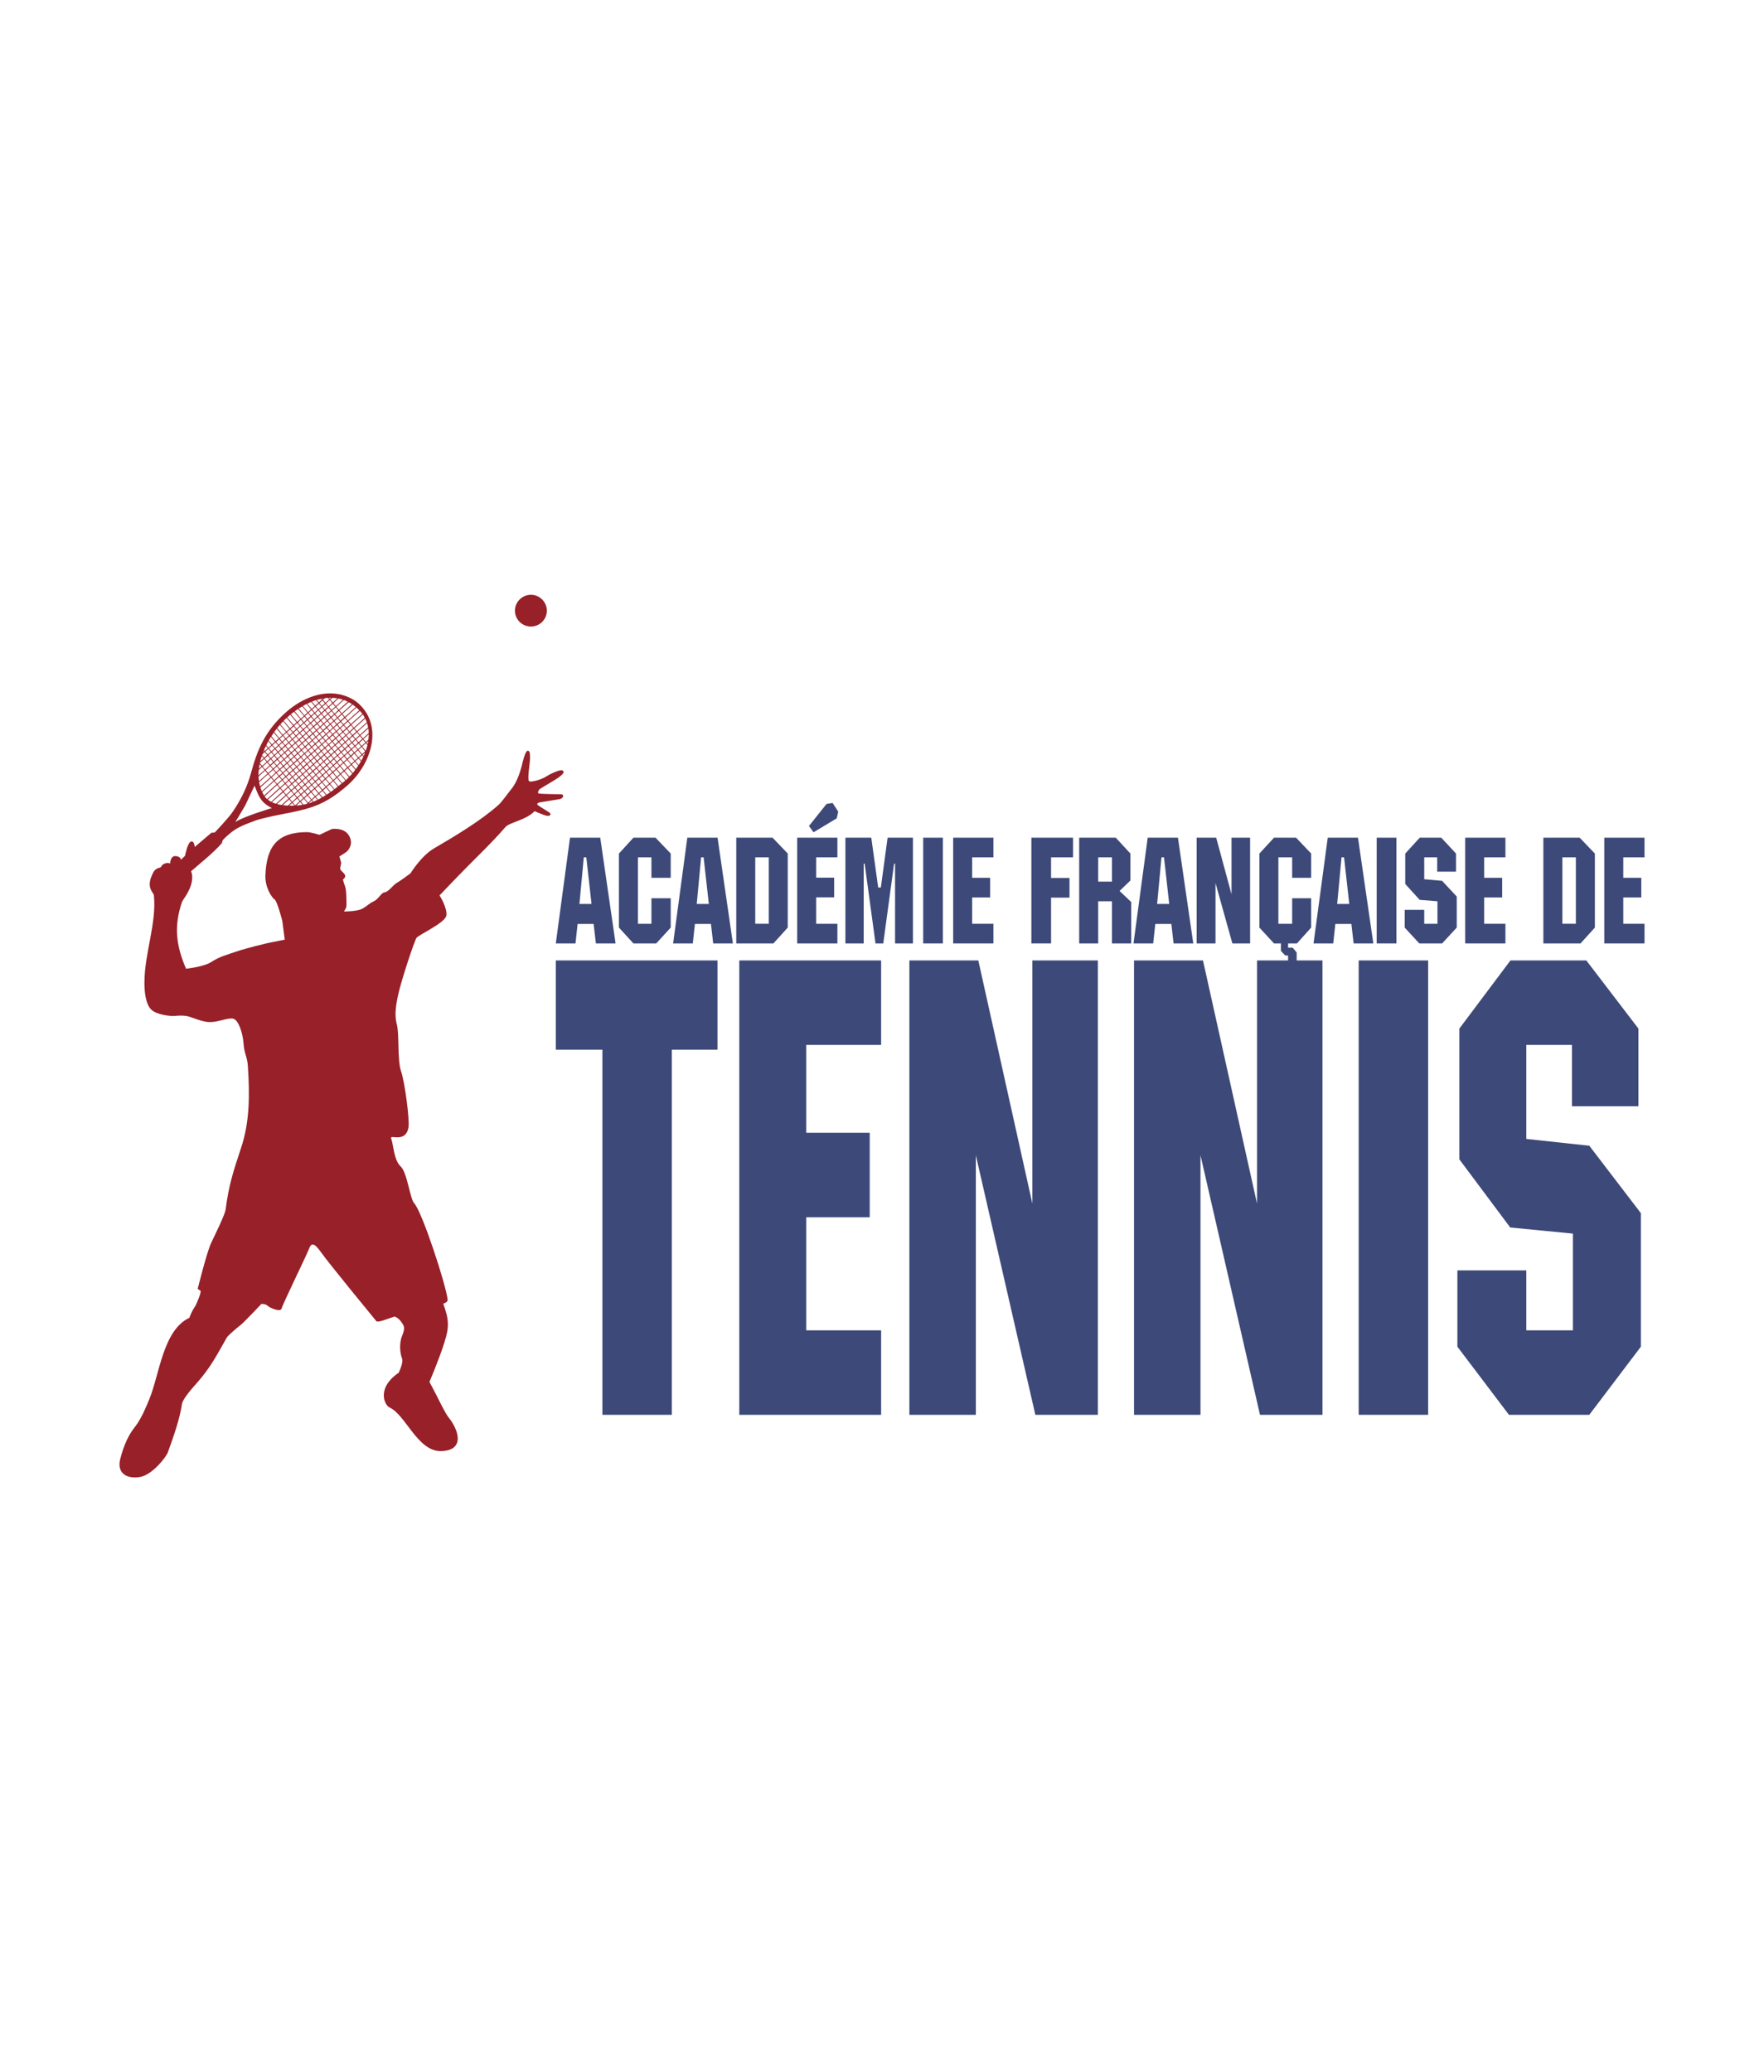 <?xml version="1.0" encoding="utf-8"?>
<!-- Generator: Adobe Illustrator 16.0.0, SVG Export Plug-In . SVG Version: 6.00 Build 0)  -->
<!DOCTYPE svg PUBLIC "-//W3C//DTD SVG 1.1//EN" "http://www.w3.org/Graphics/SVG/1.1/DTD/svg11.dtd">
<svg version="1.1" id="Calque_1" xmlns:x="http://ns.adobe.com/Extensibility/1.0/" xmlns:i="http://ns.adobe.com/AdobeIllustrator/10.0/" xmlns:graph="http://ns.adobe.com/Graphs/1.0/"
	 xmlns="http://www.w3.org/2000/svg" xmlns:xlink="http://www.w3.org/1999/xlink" x="0px" y="0px" width="383px" height="450px"
	 viewBox="0 0 383 450" style="enable-background:new 0 0 383 450;" xml:space="preserve">
<style type="text/css">
<![CDATA[
	.st0{fill-rule:evenodd;clip-rule:evenodd;fill:#982028;}
	.st1{fill:#3D4978;}
]]>
</style>
<g>
	<g>
		<path class="st0" d="M34.609,188.432c0.639-0.141,0.222-0.445,1-0.835c0.779-0.388,1.333-0.083,1.333-0.083s0-1.668,1.168-1.611
			c1.169,0.082,1.169,0.805,1.169,0.805l0.889-0.861c0,0,0.529-2.808,1.279-3.086c0.723-0.306,0.834,1.167,0.834,1.167l3.614-3.085
			l0.723-0.055c0,0,2.946-3.088,3.892-4.477c1.918-2.809,3.197-5.559,3.975-8.395c1.335-4.949,3.003-9.146,7.562-13.205
			c3.447-3.086,8.645-5.421,13.483-3.364c1.307,0.528,2.279,1.306,3.029,2.142c4.587,5.115,1.641,12.898-3.086,17.039
			c-4.948,4.338-8.117,5.115-14.093,6.256c-2.475,0.473-5.087,1.084-5.949,1.418c-0.89,0.361-3.086,1.028-4.754,2.195
			c-0.861,0.64-1.668,1.363-2.251,1.974c-0.194,0.224-0.167,0.612-0.305,0.78c-1.918,2.166-4.449,4.141-6.645,6.059
			c0,0,0.584,1.028,0,2.948c-0.583,1.889-1.834,3.308-1.973,3.725c-1.78,5.31-1.28,9.396,0.889,14.483c0,0,3.809-0.389,5.504-1.473
			c1.668-1.113,3.364-1.559,5.504-2.281c2.113-0.722,6.672-1.834,7.478-1.974c0.806-0.167,2.947-0.584,2.947-0.584l-0.528-4.059
			c0,0-1.084-4.309-1.696-4.697c-0.583-0.362-2.057-2.558-1.974-5.114c0.196-6.783,2.975-9.48,9.064-9.48
			c0.75,0,2.695,0.584,2.695,0.584l2.641-1.252c0,0,2.642-0.443,3.726,1.391c1.111,1.834-0.14,3.252-0.501,3.53
			c-0.36,0.306-1.557,1.028-1.557,1.028l0.389,1.389l-0.221,1.17c-0.14,0.694,2.057,1.416,0.584,2.445c0,0,0.277,1.027,0.445,1.39
			c0.36,0.892,0.332,3.226,0.332,4.282c0,0.584-0.555,1.278-0.555,1.278s2.863,0,3.947-0.584c1.112-0.583,1.39-1.084,2.501-1.612
			c1.112-0.5,1.613-1.891,2.419-1.975s1.835-1.61,2.641-2.057c0.806-0.445,2.946-2.057,2.946-2.057s2.335-3.809,5.115-5.42
			c4.475-2.614,10.203-6.033,14.039-9.48c0.723-0.668,2.057-2.558,2.781-3.446c0.75-0.89,1.612-2.642,2.14-4.698
			c0.5-2.059,0.945-3.587,1.39-3.587c0.444,0,0.5,0.584,0.5,1.612s-0.695,4.811-0.167,5.033c0.501,0.221,2.668-0.362,3.779-1.113
			c0.835-0.529,2.281-1.195,3.059-1.279c0.278-0.026,0.473,0.057,0.529,0.14c0.305,0.362-0.279,0.889-1.084,1.473
			c-0.807,0.584-4.059,2.42-4.114,2.558c-0.084,0.168-0.584,0.807,0,0.891c0.583,0.082,4.03,0.139,4.615,0.139
			c0.944,0,0.612,0.918-0.167,1.056c-1.28,0.224-4.448,0.723-4.448,0.723s-0.75,0.224-0.306,0.584
			c0.444,0.362,2.279,1.392,2.613,1.724c0.334,0.334-0.028,0.75-0.833,0.557c-0.807-0.223-2.501-0.975-2.501-0.975
			c-1.752,1.919-5.422,2.42-6.312,3.449c-3.364,3.863-7.088,7.31-10.507,10.869l-3.809,3.974c0,0,1.751,2.78,1.474,4.394
			c-0.306,1.613-5.95,4.115-6.478,4.838c-0.5,0.75-3.28,9.172-3.948,12.203c-0.667,3.002-0.806,4.697-0.305,6.672
			c0.528,1.974,0.083,7.784,0.89,10.064c0.806,2.251,1.918,10.618,1.612,12.259c-0.639,3.447-4.059,1.391-3.752,2.336
			c0.527,1.528,0.583,4.697,2.057,6.087c1.473,1.392,2.002,6.978,2.946,8.007c1.751,1.891,6.922,17.764,7.255,20.904
			c0.084,0.639-0.945,0.891-0.945,0.891c1.251,3.504,1.335,5.03,0.25,8.423c-1.167,3.725-3.252,8.562-3.252,8.562l1.53,2.918
			c0,0,1.917,3.949,2.585,4.755c2.279,2.809,3.642,7.201-1.53,7.367c-5.143,0.167-7.728-7.896-11.258-9.479
			c-0.667-0.277-1.724-1.976-0.973-4.086c0.723-2.086,2.947-3.42,2.947-3.42s1.112-2.197,0.75-3.142
			c-0.362-0.946-0.722-3.03,0-4.864c0.222-0.586,0.667-1.557,0.306-2.308c-0.89-1.724-1.946-1.918-1.946-1.918
			s-0.556,0.194-2.029,0.696c-1.446,0.526-1.862,0.359-1.862,0.359s-10.565-12.844-12.093-15.066
			c-1.556-2.196-2.141-1.918-2.585-0.668c-0.446,1.225-5.699,11.954-5.922,12.898c-0.222,0.945-2.641-0.139-3.085-0.582
			c-0.446-0.445-1.334-0.362-1.334-0.362s-3.725,3.947-4.393,4.476c-0.667,0.5-2.78,2.279-3.085,2.779
			c-2.334,4.088-3.447,6.395-6.589,9.98c-0.527,0.584-3.001,3.309-3.168,4.477c-0.446,3.196-1.863,7.199-3.086,10.562
			c-0.278,0.807-3.197,4.754-5.977,5.282c-2.779,0.5-5.143-0.724-4.336-3.893c0.806-3.141,1.863-5.337,3.28-7.087
			c1.39-1.779,2.501-4.644,3.03-5.895c2.225-5.394,2.975-15.012,8.701-17.682c0,0,0.361-1.166,1.251-2.502
			c0.333-0.499,1.418-3.195,1.168-3.363l-0.612-0.416c0,0,2-8.117,2.974-10.092c0.945-1.973,2.919-6.004,3.086-7.117
			c0.695-5.281,1.557-7.978,3.363-13.426c1.918-5.727,1.863-11.676,1.474-17.68c-0.138-2.225-0.806-2.725-0.945-5.005
			c-0.167-2.279-1.111-5.143-2.279-5.367c-1.195-0.221-3.169,0.752-5.004,0.752c-1.834,0-4.031-1.167-5.143-1.334
			c-1.084-0.141-1.834-0.057-2.557,0c-0.724,0.083-3.892-0.223-5.061-1.391c-1.196-1.167-1.473-3.753-1.473-5.81
			c0-6.423,2.668-12.872,2.057-18.988c-0.083-0.667-1.696-1.556-0.417-4.392C33.331,189.238,33.691,188.654,34.609,188.432
			L34.609,188.432L34.609,188.432z M115.281,129.164c1.892,0,3.448,1.558,3.448,3.446c0,1.92-1.556,3.447-3.448,3.447
			c-1.918,0-3.474-1.527-3.474-3.447C111.807,130.721,113.363,129.164,115.281,129.164L115.281,129.164L115.281,129.164z
			 M71.582,151.764h0.029h0.027l0.249-0.25c-0.167,0-0.305,0-0.473,0.028L71.582,151.764L71.582,151.764L71.582,151.764z
			 M71.192,151.542c-0.194,0.026-0.417,0.026-0.639,0.056l-0.389,0.361l-0.028,0.027l0.028,0.028l0.5,0.583v0.027l0.028-0.027
			l0.779-0.695l0.027-0.027h-0.027L71.192,151.542L71.192,151.542L71.192,151.542z M70.219,151.653
			c-0.111,0.028-0.195,0.028-0.306,0.057l0.083,0.111l0.028,0.026l0.029-0.026L70.219,151.653L70.219,151.653L70.219,151.653z
			 M69.719,151.764c-0.305,0.057-0.612,0.139-0.946,0.223l0.445,0.528l0.028,0.028v-0.028l0.64-0.556l0,0v-0.028L69.719,151.764
			L69.719,151.764L69.719,151.764z M68.607,152.042c-0.306,0.111-0.584,0.194-0.889,0.336l0.722,0.832v0.027l0.029-0.027
			l0.612-0.527l0.027-0.029v-0.027L68.607,152.042L68.607,152.042L68.607,152.042z M67.551,152.431
			c-0.278,0.112-0.556,0.251-0.834,0.39l0.946,1.111l0,0h0.027l0.612-0.555l0.028-0.029l-0.028-0.027L67.551,152.431L67.551,152.431
			L67.551,152.431z M66.577,152.875c-0.277,0.14-0.555,0.278-0.806,0.445l1.083,1.307l0.029,0.027l0.028-0.027l0.611-0.556
			l0.028-0.026h-0.028L66.577,152.875L66.577,152.875L66.577,152.875z M65.633,153.405c-0.278,0.139-0.528,0.305-0.778,0.445
			l1.223,1.473l0.027,0.028l0.028-0.028l0.611-0.556h0.028l-0.028-0.028L65.633,153.405L65.633,153.405L65.633,153.405z
			 M64.715,153.961c-0.25,0.166-0.501,0.332-0.723,0.498l1.307,1.559l0.028,0.026l0.028-0.026l0.612-0.529l0.027-0.027l-0.027-0.027
			L64.715,153.961L64.715,153.961L64.715,153.961z M63.854,154.572c-0.222,0.167-0.473,0.334-0.696,0.528l1.362,1.641h0.028l0,0
			l0.639-0.555v-0.029v-0.028L63.854,154.572L63.854,154.572L63.854,154.572z M63.02,155.211c-0.167,0.14-0.363,0.307-0.529,0.473
			c-0.056,0.027-0.083,0.056-0.139,0.111l1.39,1.639v0.029l0.028-0.029l0.612-0.555l0.026-0.027h-0.026L63.02,155.211L63.02,155.211
			L63.02,155.211z M62.241,155.907c-0.223,0.195-0.445,0.389-0.639,0.611l1.362,1.612v0.028l0.027-0.028l0.612-0.556h0.029
			l-0.029-0.028L62.241,155.907L62.241,155.907L62.241,155.907z M61.49,156.629c-0.222,0.223-0.417,0.445-0.611,0.667l1.278,1.528
			l0.028,0.029l0.028-0.029l0.611-0.527l0.028-0.029l-0.028-0.025L61.49,156.629L61.49,156.629L61.49,156.629z M60.768,157.408
			c-0.194,0.222-0.389,0.473-0.584,0.694l1.196,1.446h0.028h0.028l0.611-0.556l0.028-0.028l-0.028-0.028L60.768,157.408
			L60.768,157.408L60.768,157.408z M60.072,158.243c-0.165,0.221-0.361,0.472-0.527,0.722l1.055,1.278l0.028,0.029l0.028-0.029
			l0.611-0.557v-0.027l0,0L60.072,158.243L60.072,158.243L60.072,158.243z M59.434,159.102c-0.167,0.252-0.334,0.502-0.5,0.78
			l0.889,1.056l0.028,0.027v-0.027l0.64-0.556l0,0v-0.028L59.434,159.102L59.434,159.102L59.434,159.102z M58.822,160.02
			c-0.167,0.252-0.333,0.529-0.473,0.807l0.695,0.807v0.027l0.028-0.027l0.612-0.528l0.027-0.028l-0.027-0.027L58.822,160.02
			L58.822,160.02L58.822,160.02z M58.266,160.965c-0.167,0.277-0.307,0.585-0.445,0.861l0.417,0.529h0.028h0.027l0.612-0.557
			l0.028-0.027l-0.028-0.027L58.266,160.965L58.266,160.965L58.266,160.965z M57.737,161.995c-0.138,0.277-0.278,0.584-0.417,0.891
			l0.139,0.166l0.028,0.027l0.028-0.027l0.611-0.557l0.028-0.027h-0.028L57.737,161.995L57.737,161.995L57.737,161.995z
			 M57.265,163.051c-0.056,0.111-0.111,0.222-0.139,0.361l0.222-0.223h0.028l-0.028-0.027L57.265,163.051L57.265,163.051
			L57.265,163.051z M56.849,164.191c-0.14,0.36-0.25,0.751-0.334,1.112l0.695-0.613l0.028-0.027l-0.028-0.027L56.849,164.191
			L56.849,164.191L56.849,164.191z M56.375,165.942c-0.056,0.334-0.111,0.668-0.167,1l0.557-0.5l0.027-0.027h-0.027L56.375,165.942
			L56.375,165.942L56.375,165.942z M56.181,167.221c-0.028,0.416-0.056,0.778-0.056,1.167l1.307-1.167v-0.029l0,0l-0.5-0.61h-0.028
			h-0.028L56.181,167.221L56.181,167.221L56.181,167.221z M56.153,168.61c0,0.362,0.028,0.723,0.083,1.029l1.835-1.64l0.028-0.028
			h-0.028l-0.5-0.611l0,0h-0.028L56.153,168.61L56.153,168.61L56.153,168.61z M56.264,169.862c0.055,0.334,0.14,0.641,0.223,0.917
			l2.251-2.003v-0.025l0,0l-0.5-0.612h-0.029h-0.028L56.264,169.862L56.264,169.862L56.264,169.862z M56.542,171
			c0.112,0.308,0.195,0.584,0.307,0.834l2.529-2.278l0.028-0.028h-0.028l-0.5-0.584v-0.027H58.85L56.542,171L56.542,171L56.542,171z
			 M56.931,172.002c0.14,0.305,0.278,0.557,0.417,0.75l2.669-2.418h0.027v-0.028l-0.5-0.584l-0.029-0.028h-0.028L56.931,172.002
			L56.931,172.002L56.931,172.002z M57.459,172.92c0.14,0.194,0.223,0.305,0.223,0.305c0.111,0.111,0.195,0.223,0.305,0.306
			l2.697-2.419h0.028l-0.028-0.027l-0.5-0.582v-0.028h-0.028L57.459,172.92L57.459,172.92L57.459,172.92z M58.155,173.643
			c0.222,0.166,0.443,0.332,0.722,0.472l2.446-2.224h0.027v-0.028l-0.5-0.584l-0.028-0.026l-0.027,0.026L58.155,173.643
			L58.155,173.643L58.155,173.643z M59.044,174.199c0.278,0.138,0.584,0.25,0.863,0.333l2.084-1.863h0.026l-0.026-0.026
			l-0.501-0.584v-0.028l-0.028,0.028L59.044,174.199L59.044,174.199L59.044,174.199z M60.129,174.588
			c0.332,0.11,0.667,0.166,1,0.221l1.502-1.361h0.026l-0.026-0.028l-0.473-0.583l-0.028-0.027l-0.028,0.027L60.129,174.588
			L60.129,174.588L60.129,174.588z M61.38,174.837c0.36,0.056,0.75,0.083,1.111,0.112l0.807-0.723h0.027l-0.027-0.028l-0.5-0.585
			v-0.027l-0.029,0.027L61.38,174.837L61.38,174.837L61.38,174.837z M62.769,174.95c0.39,0.027,0.779,0.027,1.168,0l-0.473-0.557
			l-0.028-0.027l-0.027,0.027L62.769,174.95L62.769,174.95L62.769,174.95z M64.326,174.92c0.195,0,0.362-0.027,0.529-0.027
			c0.278-0.027,0.556-0.084,0.834-0.139l-0.472-0.556l-0.029-0.029h-0.028L64.326,174.92L64.326,174.92L64.326,174.92z
			 M67.022,174.449c0.307-0.083,0.584-0.195,0.89-0.306l-0.223-0.278l-0.027-0.028l-0.028,0.028l-0.613,0.556h-0.027L67.022,174.449
			L67.022,174.449L67.022,174.449z M68.079,174.086c0.278-0.138,0.556-0.25,0.834-0.389l-0.445-0.529l-0.029-0.027l-0.026,0.027
			l-0.613,0.529l-0.027,0.027l0.027,0.029L68.079,174.086L68.079,174.086L68.079,174.086z M69.08,173.643
			c0.25-0.141,0.528-0.278,0.777-0.445l-0.611-0.751h-0.028h-0.027l-0.612,0.556l-0.026,0.028l0.026,0.028L69.08,173.643
			L69.08,173.643L69.08,173.643z M70.024,173.115c0.251-0.14,0.501-0.306,0.751-0.446l-0.751-0.918l-0.028-0.025v0.025l-0.639,0.557
			v0.029l0,0L70.024,173.115L70.024,173.115L70.024,173.115z M70.915,172.559c0.25-0.141,0.5-0.307,0.75-0.501l-0.861-1.001v-0.028
			l-0.028,0.028l-0.611,0.557h-0.028v0.027L70.915,172.559L70.915,172.559L70.915,172.559z M71.804,171.975
			c0.222-0.167,0.472-0.334,0.722-0.529l-0.945-1.084v-0.027l-0.028,0.027l-0.611,0.528l-0.028,0.026l0.028,0.029L71.804,171.975
			L71.804,171.975L71.804,171.975z M72.638,171.363c0.25-0.194,0.473-0.362,0.695-0.556l-0.945-1.168H72.36h-0.028l-0.612,0.557
			l-0.027,0.027l0.027,0.027L72.638,171.363L72.638,171.363L72.638,171.363z M73.471,170.696c0.223-0.168,0.473-0.361,0.696-0.556
			l-1.001-1.196l-0.028-0.027l-0.027,0.027l-0.612,0.557l-0.027,0.027h0.027L73.471,170.696L73.471,170.696L73.471,170.696z
			 M74.306,170.056c0.14-0.14,0.306-0.278,0.472-0.388c0.056-0.058,0.14-0.112,0.196-0.196l-1.029-1.223l-0.028-0.028l-0.027,0.028
			l-0.613,0.556l0,0v0.028L74.306,170.056L74.306,170.056L74.306,170.056z M75.111,169.389c0.223-0.195,0.418-0.417,0.641-0.613
			l-1.029-1.222l-0.028-0.026v0.026l-0.639,0.528v0.027v0.028L75.111,169.389L75.111,169.389L75.111,169.389z M75.863,168.638
			c0.223-0.194,0.417-0.417,0.611-0.639l-0.973-1.169l0,0h-0.028l-0.611,0.556l-0.028,0.029l0.028,0.028L75.863,168.638
			L75.863,168.638L75.863,168.638z M76.585,167.86c0.195-0.223,0.389-0.444,0.556-0.694l-0.861-1.028v-0.027l-0.029,0.027
			l-0.61,0.557l-0.029,0.025h0.029L76.585,167.86L76.585,167.86L76.585,167.86z M77.252,167.026c0.167-0.25,0.361-0.5,0.528-0.75
			l-0.696-0.834l-0.026-0.028l-0.028,0.028l-0.612,0.556h-0.027l0.027,0.028L77.252,167.026L77.252,167.026L77.252,167.026z
			 M77.865,166.137c0.167-0.277,0.333-0.529,0.5-0.808l-0.5-0.583l-0.029-0.027l-0.027,0.027l-0.612,0.529l-0.027,0.027l0.027,0.026
			L77.865,166.137L77.865,166.137L77.865,166.137z M78.448,165.192c0.14-0.307,0.306-0.584,0.445-0.862l-0.251-0.306h-0.027l0,0
			l-0.64,0.556v0.028v0.027L78.448,165.192L78.448,165.192L78.448,165.192z M78.948,164.163c0.111-0.25,0.223-0.472,0.305-0.723
			l-0.471,0.445l-0.028,0.027l0,0L78.948,164.163L78.948,164.163L78.948,164.163z M79.81,161.579c0.056-0.195,0.112-0.42,0.14-0.641
			l-0.361,0.305l-0.028,0.029l0.028,0.028L79.81,161.579L79.81,161.579L79.81,161.579z M79.977,160.632
			c0.055-0.39,0.083-0.779,0.083-1.168l-1.139,1.002v0.026v0.028l0.5,0.584l0.028,0.028l0.027-0.028L79.977,160.632L79.977,160.632
			L79.977,160.632z M80.06,159.214c0-0.36-0.028-0.694-0.083-1.028l-1.696,1.5l-0.027,0.029l0.027,0.027l0.501,0.584v0.027
			l0.027-0.027L80.06,159.214L80.06,159.214L80.06,159.214z M79.921,157.963c-0.056-0.305-0.112-0.611-0.223-0.918l-2.085,1.863
			v0.027v0.028l0.501,0.584l0.028,0.026l0.027-0.026L79.921,157.963L79.921,157.963L79.921,157.963z M79.643,156.852
			c-0.11-0.278-0.222-0.529-0.334-0.808l-2.335,2.086l-0.027,0.028l0.027,0.027l0.5,0.584v0.027l0.029-0.027L79.643,156.852
			L79.643,156.852L79.643,156.852z M79.199,155.879c-0.112-0.252-0.25-0.474-0.417-0.724l-2.447,2.196l-0.027,0.027v0.028l0.5,0.583
			l0.029,0.029l0.026-0.029L79.199,155.879L79.199,155.879L79.199,155.879z M78.67,155.016c-0.167-0.221-0.333-0.444-0.527-0.64
			l-2.475,2.197l-0.026,0.028l0.026,0.027l0.501,0.584v0.027l0.027-0.027L78.67,155.016L78.67,155.016L78.67,155.016z
			 M78.003,154.239c-0.055-0.057-0.083-0.111-0.138-0.139c-0.139-0.168-0.306-0.307-0.473-0.445l-2.364,2.141L75,155.824
			l0.028,0.026l0.473,0.586l0.028,0.025l0.027-0.025L78.003,154.239L78.003,154.239L78.003,154.239z M77.252,153.543
			c-0.222-0.195-0.445-0.361-0.667-0.528l-2.224,2.001l-0.027,0.027l0.027,0.029l0.501,0.583v0.028l0.028-0.028L77.252,153.543
			L77.252,153.543L77.252,153.543z M76.418,152.905c-0.222-0.14-0.472-0.307-0.722-0.418l-1.974,1.752l-0.028,0.027l0.028,0.027
			l0.472,0.584l0.029,0.028l0.026-0.028L76.418,152.905L76.418,152.905L76.418,152.905z M75.501,152.377
			c-0.279-0.142-0.556-0.252-0.833-0.362l-1.613,1.444l-0.027,0.029l0.027,0.027l0.501,0.584l0.027,0.027V154.1L75.501,152.377
			L75.501,152.377L75.501,152.377z M74.472,151.959c-0.333-0.112-0.639-0.195-0.972-0.278l-1.084,1.001l-0.028,0.027l0.028,0.027
			l0.473,0.584l0.027,0.027l0.029-0.027L74.472,151.959L74.472,151.959L74.472,151.959z M73.277,151.653
			c-0.362-0.055-0.722-0.11-1.112-0.11l-0.416,0.36l-0.028,0.028h0.028l0.501,0.612l0.026,0.027v-0.027L73.277,151.653
			L73.277,151.653L73.277,151.653z M79.449,161.411v-0.027l-0.028,0.027l-0.779,0.695h-0.027l0.027,0.027l0.751,0.89v0.028
			c0.167-0.418,0.278-0.834,0.39-1.252L79.449,161.411L79.449,161.411L79.449,161.411z M78.81,160.632l-0.027-0.028l-0.028,0.028
			l-0.751,0.694h-0.028l0.028,0.028l0.474,0.584l0.026,0.028h0.029l0.777-0.695v-0.029v-0.026L78.81,160.632L78.81,160.632
			L78.81,160.632z M78.143,159.853v-0.026l-0.028,0.026l-0.778,0.696h-0.028l0.028,0.027l0.499,0.582v0.029l0.029-0.029l0.777-0.666
			l0.028-0.026l-0.028-0.028L78.143,159.853L78.143,159.853L78.143,159.853z M77.503,159.077l-0.029-0.028l-0.028,0.028l-0.75,0.693
			h-0.028l0.028,0.028l0.473,0.584l0.027,0.026l0.028-0.026l0.778-0.667v-0.029v-0.027L77.503,159.077L77.503,159.077
			L77.503,159.077z M76.863,158.297l-0.026-0.029l-0.029,0.029l-0.778,0.695h-0.028l0.028,0.027l0.501,0.584l0.027,0.028v-0.028
			l0.778-0.695h0.027l-0.027-0.028L76.863,158.297L76.863,158.297L76.863,158.297z M76.196,157.518l-0.027-0.026v0.026l-0.778,0.695
			h-0.028l0.028,0.029l0.473,0.582l0.027,0.029l0.028-0.029l0.778-0.694l0,0v-0.028L76.196,157.518L76.196,157.518L76.196,157.518z
			 M75.557,156.741l-0.027-0.028l-0.028,0.028l-0.778,0.693h-0.028l0.028,0.029l0.5,0.584l0.028,0.027v-0.027l0.778-0.695h0.028
			l-0.028-0.027L75.557,156.741L75.557,156.741L75.557,156.741z M74.891,155.961l-0.028-0.027v0.027l-0.779,0.696h-0.027
			l0.027,0.026l0.473,0.584l0.028,0.028l0.028-0.028l0.778-0.694h0.028l-0.028-0.028L74.891,155.961L74.891,155.961L74.891,155.961z
			 M74.25,155.184l-0.026-0.028l-0.029,0.028l-0.778,0.666v0.029v0.027l0.5,0.584l0.028,0.027v-0.027l0.779-0.695h0.027
			l-0.027-0.027L74.25,155.184L74.25,155.184L74.25,155.184z M73.583,154.405l-0.027-0.028v0.028l-0.779,0.668L72.75,155.1
			l0.027,0.027l0.473,0.584l0.027,0.028l0.029-0.028l0.777-0.695h0.029l-0.029-0.027L73.583,154.405L73.583,154.405L73.583,154.405z
			 M72.944,153.625l-0.029-0.026h-0.027l-0.778,0.694v0.028v0.028l0.5,0.584l0.028,0.027l0.028-0.027l0.75-0.695h0.027l-0.027-0.027
			L72.944,153.625L72.944,153.625L72.944,153.625z M72.276,152.849v-0.028H72.25l-0.779,0.695l-0.028,0.027l0.028,0.027l0.5,0.584
			v0.027L72,154.155l0.777-0.695h0.029l-0.029-0.027L72.276,152.849L72.276,152.849L72.276,152.849z M71.638,152.042H71.61h-0.029
			l-0.778,0.695v0.028v0.028l0.5,0.584l0.028,0.027l0.028-0.027l0.75-0.695l0.028-0.029H72.11L71.638,152.042L71.638,152.042
			L71.638,152.042z M66.745,174.42v-0.027v-0.027l-0.751-0.891l-0.027-0.027l-0.028,0.027l-0.611,0.557l-0.028,0.027h0.028
			l0.556,0.666c0.222-0.026,0.445-0.082,0.667-0.137L66.745,174.42L66.745,174.42L66.745,174.42z M67.523,173.725v-0.027v-0.027
			l-0.75-0.89l-0.028-0.028l-0.028,0.028l-0.612,0.556l0,0v0.028l0.75,0.889l0.029,0.029l0.028-0.029L67.523,173.725L67.523,173.725
			L67.523,173.725z M68.301,173.002h0.028l-0.028-0.027l-0.75-0.889l-0.028-0.028v0.028l-0.639,0.556l0,0v0.026l0.751,0.891
			l0.028,0.027l0.027-0.027L68.301,173.002L68.301,173.002L68.301,173.002z M69.08,172.307l0.027-0.027H69.08l-0.75-0.889v-0.028
			h-0.028l-0.612,0.556l-0.027,0.028l0.027,0.028l0.724,0.889l0.026,0.029l0.029-0.029L69.08,172.307L69.08,172.307L69.08,172.307z
			 M69.857,171.614l0.028-0.029l-0.028-0.027l-0.75-0.889v-0.028l-0.027,0.028l-0.612,0.556l-0.029,0.028h0.029l0.75,0.916l0,0
			h0.028L69.857,171.614L69.857,171.614L69.857,171.614z M70.636,170.917l0.028-0.026v-0.028l-0.75-0.889l-0.028-0.027l-0.028,0.027
			l-0.611,0.555h-0.028l0.028,0.029l0.75,0.889v0.027l0.028-0.027L70.636,170.917L70.636,170.917L70.636,170.917z M71.442,170.196
			L71.442,170.196v-0.029l-0.75-0.889l-0.028-0.027l-0.028,0.027l-0.611,0.557h-0.028l0.028,0.027l0.751,0.891l0.028,0.026v-0.026
			L71.442,170.196L71.442,170.196L71.442,170.196z M72.222,169.5l0.028-0.028h-0.028l-0.751-0.89l-0.028-0.027l0,0l-0.639,0.557
			v0.026v0.028l0.75,0.89l0.028,0.028l0.029-0.028L72.222,169.5L72.222,169.5L72.222,169.5z M73,168.805l0.028-0.029L73,168.75
			l-0.75-0.891l-0.028-0.027v0.027l-0.64,0.557v0.027l0,0l0.75,0.918h0.028h0.027L73,168.805L73,168.805L73,168.805z M73.778,168.11
			l0.027-0.027l-0.027-0.028l-0.75-0.889v-0.028L73,167.166l-0.612,0.556H72.36l0.027,0.027l0.723,0.89l0.027,0.028l0.028-0.028
			L73.778,168.11L73.778,168.11L73.778,168.11z M74.556,167.386h0.028l-0.028-0.026l-0.723-0.891l-0.028-0.027l-0.027,0.027
			l-0.612,0.557h-0.028l0.028,0.027l0.75,0.891v0.027l0.028-0.027L74.556,167.386L74.556,167.386L74.556,167.386z M75.334,166.694
			l0.028-0.028l0,0l-0.75-0.89l-0.028-0.028h-0.028l-0.611,0.556l-0.028,0.028l0.028,0.026l0.751,0.892v0.026l0.028-0.026
			L75.334,166.694L75.334,166.694L75.334,166.694z M76.141,165.998v-0.028v-0.027l-0.75-0.891l-0.028-0.026l-0.028,0.026
			l-0.611,0.557l-0.028,0.027h0.028l0.75,0.918h0.028l0,0L76.141,165.998L76.141,165.998L76.141,165.998z M76.919,165.303
			l0.028-0.027l-0.028-0.029l-0.751-0.889l-0.028-0.028v0.028l-0.639,0.556l0,0v0.028l0.75,0.889l0.029,0.029l0.028-0.029
			L76.919,165.303L76.919,165.303L76.919,165.303z M77.698,164.58h0.028l-0.028-0.028l-0.75-0.89v-0.026l-0.028,0.026l-0.611,0.556
			H76.28v0.028l0.75,0.89l0.028,0.028l0.026-0.028L77.698,164.58L77.698,164.58L77.698,164.58z M78.477,163.885l0.026-0.028h-0.026
			l-0.751-0.89v-0.027h-0.028l-0.613,0.555l-0.026,0.029l0.026,0.027l0.724,0.89l0.027,0.028l0.029-0.028L78.477,163.885
			L78.477,163.885L78.477,163.885z M79.253,163.19l0.028-0.027l-0.028-0.027l-0.722-0.891l-0.029-0.027l-0.026,0.027l-0.612,0.557
			l-0.029,0.026l0.029,0.029l0.75,0.889l0,0h0.027L79.253,163.19L79.253,163.19L79.253,163.19z M57.987,163.969h0.028l-0.028-0.029
			l-0.472-0.583l-0.028-0.028l-0.028,0.028l-0.472,0.417c-0.027,0.083-0.056,0.166-0.084,0.222l0.445,0.529v0.026l0.028-0.026
			L57.987,163.969L57.987,163.969L57.987,163.969z M58.766,163.273l0.029-0.028l0,0l-0.501-0.611h-0.027h-0.028l-0.613,0.557
			l-0.026,0.029l0.026,0.025l0.501,0.584v0.028l0.028-0.028L58.766,163.273L58.766,163.273L58.766,163.273z M59.572,162.579v-0.029
			v-0.026l-0.5-0.584l-0.028-0.028l-0.027,0.028l-0.613,0.556v0.028l0,0l0.501,0.612h0.028l0,0L59.572,162.579L59.572,162.579
			L59.572,162.579z M60.352,161.883l0.027-0.028l-0.027-0.028l-0.501-0.584l-0.028-0.026v0.026l-0.638,0.557l0,0v0.027l0.5,0.586
			l0.027,0.026h0.028L60.352,161.883L60.352,161.883L60.352,161.883z M61.129,161.159h0.028l-0.028-0.025l-0.5-0.584v-0.028
			l-0.028,0.028l-0.611,0.556h-0.028l0.028,0.028l0.471,0.584l0.029,0.027l0.028-0.027L61.129,161.159L61.129,161.159
			L61.129,161.159z M61.907,160.466l0.028-0.028h-0.028l-0.472-0.611h-0.028H61.38l-0.612,0.556l-0.028,0.026l0.028,0.029
			l0.473,0.584l0.028,0.027l0.028-0.027L61.907,160.466L61.907,160.466L61.907,160.466z M62.686,159.77l0.028-0.027l-0.028-0.027
			l-0.472-0.584l-0.028-0.029l-0.028,0.029l-0.612,0.555l-0.028,0.029h0.028l0.501,0.611l0,0h0.028L62.686,159.77L62.686,159.77
			L62.686,159.77z M63.492,159.077v-0.028v-0.028l-0.501-0.584l-0.027-0.027l-0.028,0.027l-0.612,0.557h-0.027l0.027,0.027
			l0.501,0.584l0.028,0.028l0,0L63.492,159.077L63.492,159.077L63.492,159.077z M64.271,158.352L64.271,158.352v-0.026l-0.501-0.584
			l-0.028-0.029v0.029l-0.639,0.556l0,0v0.028l0.5,0.583l0.029,0.027l0.027-0.027L64.271,158.352L64.271,158.352L64.271,158.352z
			 M65.049,157.659l0.027-0.029h-0.027l-0.501-0.611l0,0h-0.028l-0.611,0.557l-0.028,0.027v0.027l0.501,0.584l0.026,0.029
			l0.028-0.029L65.049,157.659L65.049,157.659L65.049,157.659z M65.827,156.962l0.028-0.026l-0.028-0.028l-0.5-0.585v-0.027
			l-0.028,0.027l-0.611,0.557l-0.027,0.028h0.027l0.472,0.61l0.028,0.028l0.029-0.028L65.827,156.962L65.827,156.962L65.827,156.962
			z M66.605,156.268l0.028-0.028l-0.028-0.028l-0.472-0.584l-0.028-0.027l-0.027,0.027l-0.611,0.559h-0.028l0.028,0.025l0.5,0.584
			v0.028h0.027L66.605,156.268L66.605,156.268L66.605,156.268z M67.384,155.545h0.027l-0.027-0.027l-0.472-0.584l-0.028-0.028
			l-0.029,0.028l-0.61,0.555h-0.028l0.028,0.029l0.5,0.584v0.026l0.028-0.026L67.384,155.545L67.384,155.545L67.384,155.545z
			 M68.191,154.85v-0.028l0,0l-0.501-0.583l-0.027-0.027h-0.028l-0.613,0.556v0.028v0.026l0.501,0.584l0.028,0.028v-0.028
			L68.191,154.85L68.191,154.85L68.191,154.85z M68.969,154.155l0.027-0.027l-0.027-0.027l-0.5-0.584l-0.029-0.027v0.027
			l-0.639,0.556v0.028l0,0l0.501,0.611l0.028,0.027l0.027-0.027L68.969,154.155L68.969,154.155L68.969,154.155z M69.747,153.459
			l0.027-0.027l-0.027-0.027l-0.501-0.584v-0.027l-0.028,0.027l-0.611,0.557h-0.028v0.027l0.501,0.583l0.027,0.029h0.028
			L69.747,153.459L69.747,153.459L69.747,153.459z M70.525,152.737h0.028l-0.028-0.027l-0.501-0.584v-0.027l-0.028,0.027
			l-0.611,0.557h-0.028l0.028,0.027l0.472,0.584l0.028,0.027l0.028-0.027L70.525,152.737L70.525,152.737L70.525,152.737z
			 M70.024,153.459h-0.028l0.028,0.029l0.501,0.583l0.028,0.028v-0.028l0.639-0.556l0,0v-0.027l-0.5-0.584l-0.028-0.029
			l-0.028,0.029L70.024,153.459L70.024,153.459L70.024,153.459z M69.246,154.155h-0.028l0.028,0.027l0.501,0.585v0.028h0.027
			l0.612-0.557l0.027-0.027l-0.027-0.029l-0.473-0.583l-0.028-0.028l-0.028,0.028L69.246,154.155L69.246,154.155L69.246,154.155z
			 M68.468,154.85l-0.029,0.027l0.029,0.028l0.5,0.583v0.029l0.027-0.029l0.612-0.555l0.028-0.028l-0.028-0.028l-0.473-0.584
			l-0.028-0.027l-0.027,0.027L68.468,154.85L68.468,154.85L68.468,154.85z M67.689,155.545l-0.027,0.027l0.027,0.027l0.473,0.586
			l0.029,0.025l0.026-0.025l0.612-0.559h0.029l-0.029-0.027l-0.5-0.584v-0.027h-0.028L67.689,155.545L67.689,155.545L67.689,155.545
			z M66.912,156.268h-0.028v0.027l0.5,0.584l0.027,0.028l0.029-0.028l0.611-0.557h0.028l-0.028-0.027l-0.5-0.584v-0.027
			l-0.028,0.027L66.912,156.268L66.912,156.268L66.912,156.268z M66.105,156.962L66.105,156.962v0.029l0.5,0.583l0.028,0.027h0.028
			l0.612-0.557v-0.027v-0.026l-0.5-0.585l-0.028-0.027v0.027L66.105,156.962L66.105,156.962L66.105,156.962z M65.327,157.659
			l-0.028,0.027l0.028,0.026l0.5,0.585l0.028,0.028v-0.028l0.639-0.556v-0.029v-0.026l-0.5-0.584l-0.027-0.027l-0.028,0.027
			L65.327,157.659L65.327,157.659L65.327,157.659z M64.548,158.352l-0.028,0.028l0.028,0.028l0.501,0.584v0.027l0.027-0.027
			l0.612-0.557h0.027l-0.027-0.027l-0.472-0.584l-0.029-0.028h-0.028L64.548,158.352L64.548,158.352L64.548,158.352z M63.77,159.077
			h-0.028l0.028,0.025l0.473,0.584l0.028,0.029l0.027-0.029l0.611-0.555h0.027l-0.027-0.029l-0.473-0.582l-0.028-0.027l-0.026,0.027
			L63.77,159.077L63.77,159.077L63.77,159.077z M62.991,159.77h-0.027l0.027,0.028l0.473,0.584l0.028,0.026h0.027l0.612-0.556
			l0.028-0.026l-0.028-0.028l-0.5-0.584v-0.028l-0.029,0.028L62.991,159.77L62.991,159.77L62.991,159.77z M62.186,160.466v0.026
			v0.028l0.5,0.584l0.028,0.028l0.028-0.028l0.611-0.556l0.028-0.028l-0.028-0.028l-0.5-0.582l-0.028-0.028v0.028L62.186,160.466
			L62.186,160.466L62.186,160.466z M61.408,161.159v0.029v0.028l0.5,0.583l0.028,0.027v-0.027l0.639-0.557l0,0v-0.026l-0.5-0.584
			l-0.028-0.028h-0.029L61.408,161.159L61.408,161.159L61.408,161.159z M60.629,161.883h-0.028l0.028,0.027l0.5,0.584v0.028
			l0.028-0.028l0.613-0.556h0.026v-0.028l-0.5-0.584l-0.028-0.026l-0.028,0.026L60.629,161.883L60.629,161.883L60.629,161.883z
			 M59.85,162.579h-0.028l0.028,0.027l0.501,0.584v0.029h0.027l0.611-0.559l0.027-0.027l-0.027-0.027l-0.472-0.584l-0.028-0.027
			l-0.029,0.027L59.85,162.579L59.85,162.579L59.85,162.579z M59.072,163.273l-0.028,0.028l0.028,0.027l0.474,0.584l0.027,0.027
			l0.027-0.027l0.612-0.556l0.027-0.028l-0.027-0.027l-0.501-0.584v-0.028l-0.027,0.028L59.072,163.273L59.072,163.273
			L59.072,163.273z M58.293,163.969l-0.027,0.026l0.027,0.028l0.472,0.584l0.029,0.027l0.027-0.027l0.612-0.557l0.028-0.027h-0.028
			l-0.5-0.584v-0.027h-0.028L58.293,163.969L58.293,163.969L58.293,163.969z M57.488,164.69L57.488,164.69v0.029l0.5,0.584
			l0.028,0.026l0.028-0.026l0.611-0.557h0.028l-0.028-0.027l-0.5-0.584l-0.028-0.027v0.027L57.488,164.69L57.488,164.69
			L57.488,164.69z M56.43,165.635v0.084l0.473,0.584l0,0h0.028l0.946-0.834v-0.027v-0.028l-0.501-0.583l-0.028-0.029l-0.027,0.029
			L56.43,165.635L56.43,165.635L56.43,165.635z M70.692,154.239h-0.028l0.028,0.027l0.473,0.584l0.027,0.027l0.028-0.027
			l0.613-0.528l0.027-0.028l-0.027-0.027l-0.501-0.583v-0.028l-0.028,0.028L70.692,154.239L70.692,154.239L70.692,154.239z
			 M69.914,154.934l-0.028,0.027l0,0l0.5,0.611h0.027h0.028l0.613-0.557l0.027-0.027l-0.027-0.027l-0.501-0.585v-0.026l-0.028,0.026
			L69.914,154.934L69.914,154.934L69.914,154.934z M69.107,155.627v0.028v0.028l0.5,0.584l0.028,0.027l0.027-0.027l0.612-0.557
			v-0.027l0,0l-0.501-0.611h-0.027l0,0L69.107,155.627L69.107,155.627L69.107,155.627z M68.33,156.323l-0.028,0.029l0.028,0.027
			l0.5,0.583l0.029,0.029v-0.029l0.639-0.556l0,0v-0.027l-0.501-0.584l-0.027-0.027h-0.028L68.33,156.323L68.33,156.323
			L68.33,156.323z M67.551,157.045h-0.028l0.028,0.029l0.5,0.584v0.027l0.028-0.027l0.611-0.557h0.028l-0.028-0.027l-0.473-0.584
			l-0.026-0.029l-0.029,0.029L67.551,157.045L67.551,157.045L67.551,157.045z M66.772,157.742l-0.028,0.026h0.028l0.472,0.612h0.029
			h0.028l0.611-0.556l0.028-0.028l-0.028-0.028l-0.472-0.582l-0.029-0.029l-0.027,0.029L66.772,157.742L66.772,157.742
			L66.772,157.742z M65.994,158.436l-0.027,0.027l0.027,0.029l0.473,0.584l0.027,0.025l0.028-0.025l0.611-0.557l0.028-0.027h-0.028
			l-0.5-0.612v-0.028l-0.028,0.028L65.994,158.436L65.994,158.436L65.994,158.436z M65.188,159.131v0.028v0.026l0.501,0.584
			l0.027,0.028l0.028-0.028l0.612-0.556h0.027l-0.027-0.028l-0.5-0.582l-0.028-0.029l0,0L65.188,159.131L65.188,159.131
			L65.188,159.131z M64.409,159.853L64.409,159.853v0.029l0.501,0.584l0.027,0.026v-0.026l0.64-0.556l0,0v-0.028l-0.5-0.585
			l-0.027-0.027l-0.028,0.027L64.409,159.853L64.409,159.853L64.409,159.853z M63.632,160.549l-0.029,0.027h0.029l0.5,0.582v0.029
			h0.028l0.611-0.556l0.028-0.028v-0.027l-0.5-0.584l-0.027-0.027l-0.028,0.027L63.632,160.549L63.632,160.549L63.632,160.549z
			 M62.853,161.243l-0.028,0.029l0.028,0.028l0.5,0.583v0.027l0.028-0.027l0.611-0.557l0.028-0.026h-0.028l-0.473-0.613
			l-0.027-0.026l-0.028,0.026L62.853,161.243L62.853,161.243L62.853,161.243z M62.075,161.939l-0.028,0.028l0.028,0.027l0.472,0.584
			l0.028,0.027l0.029-0.027l0.61-0.557h0.029l-0.029-0.027l-0.5-0.584v-0.027h-0.028L62.075,161.939L62.075,161.939L62.075,161.939z
			 M61.296,162.661h-0.028v0.028l0.501,0.584l0.026,0.028l0.028-0.028l0.611-0.556h0.028l-0.028-0.028l-0.5-0.583v-0.029
			l-0.028,0.029L61.296,162.661L61.296,162.661L61.296,162.661z M60.49,163.357v0.026l0,0l0.5,0.586l0.027,0.026h0.029l0.612-0.556
			v-0.027v-0.029l-0.501-0.582l-0.028-0.028v0.028L60.49,163.357L60.49,163.357L60.49,163.357z M59.711,164.051l-0.027,0.027
			l0.027,0.029l0.501,0.582l0.027,0.029v-0.029l0.641-0.555v-0.027l0,0l-0.501-0.613l-0.027-0.027l-0.029,0.027L59.711,164.051
			L59.711,164.051L59.711,164.051z M58.933,164.747l-0.028,0.027l0.028,0.027l0.5,0.586v0.026l0.028-0.026l0.611-0.557h0.028
			l-0.028-0.029l-0.473-0.584l-0.027-0.026h-0.027L58.933,164.747L58.933,164.747L58.933,164.747z M58.155,165.469h-0.028
			l0.028,0.028l0.5,0.583v0.029l0.028-0.029l0.612-0.557h0.027l-0.027-0.026l-0.473-0.584l-0.027-0.028l-0.029,0.028L58.155,165.469
			L58.155,165.469L58.155,165.469z M57.043,166.442v0.027l0,0l0.5,0.612h0.028h0.028l0.917-0.834l0.028-0.028l-0.028-0.027
			l-0.5-0.584v-0.027l-0.028,0.027L57.043,166.442L57.043,166.442L57.043,166.442z M71.332,155.016h-0.028l0.028,0.027l0.501,0.584
			l0.027,0.028v-0.028l0.639-0.527v-0.027v-0.029l-0.5-0.584l-0.029-0.025l-0.028,0.025L71.332,155.016L71.332,155.016
			L71.332,155.016z M70.553,155.711l-0.028,0.028h0.028l0.501,0.612l0,0h0.027l0.611-0.557l0.027-0.027l-0.027-0.028l-0.473-0.584
			l-0.028-0.028l-0.027,0.028L70.553,155.711L70.553,155.711L70.553,155.711z M69.774,156.407l-0.027,0.029l0.027,0.025l0.473,0.584
			l0.028,0.029l0.026-0.029l0.613-0.555l0.028-0.029h-0.028l-0.473-0.611h-0.028h-0.027L69.774,156.407L69.774,156.407
			L69.774,156.407z M68.996,157.102l-0.027,0.027l0.027,0.027l0.473,0.585l0.029,0.026l0.028-0.026l0.611-0.556h0.028l-0.028-0.029
			l-0.5-0.583v-0.028l-0.028,0.028L68.996,157.102L68.996,157.102L68.996,157.102z M68.191,157.825L68.191,157.825v0.027l0.5,0.584
			l0.028,0.027l0.028-0.027l0.611-0.527l0.028-0.028l-0.028-0.028l-0.5-0.584l-0.029-0.027v0.027L68.191,157.825L68.191,157.825
			L68.191,157.825z M67.411,158.52v0.027l0,0l0.501,0.612h0.028l0,0l0.639-0.556v-0.029v-0.027l-0.5-0.584l-0.028-0.027
			l-0.028,0.027L67.411,158.52L67.411,158.52L67.411,158.52z M66.633,159.214l-0.028,0.028l0.028,0.027l0.5,0.583v0.029l0.028-0.029
			l0.611-0.556l0.027-0.027l0,0l-0.5-0.611h-0.028h-0.029L66.633,159.214L66.633,159.214L66.633,159.214z M65.855,159.911
			l-0.028,0.026l0.028,0.028l0.5,0.584v0.027l0.027-0.027l0.612-0.557h0.027l-0.027-0.027l-0.472-0.584l-0.028-0.027l-0.027,0.027
			L65.855,159.911L65.855,159.911L65.855,159.911z M65.077,160.632h-0.027l0.027,0.028l0.472,0.582l0.028,0.029l0.027-0.029
			l0.612-0.527l0.028-0.028l-0.028-0.026l-0.501-0.584v-0.028l-0.027,0.028L65.077,160.632L65.077,160.632L65.077,160.632z
			 M64.298,161.327l-0.027,0.028l0,0l0.5,0.612h0.028h0.029l0.611-0.557l0.028-0.027l-0.028-0.028l-0.501-0.584v-0.026l-0.027,0.026
			L64.298,161.327L64.298,161.327L64.298,161.327z M63.492,162.022v0.029v0.025l0.5,0.584l0.028,0.028l0.028-0.028l0.612-0.555
			l0.027-0.029H64.66l-0.501-0.609h-0.028l0,0L63.492,162.022L63.492,162.022L63.492,162.022z M62.714,162.717l-0.028,0.027
			l0.028,0.028l0.5,0.584l0.029,0.026v-0.026l0.639-0.556l0,0v-0.028l-0.5-0.584l-0.028-0.028l-0.028,0.028L62.714,162.717
			L62.714,162.717L62.714,162.717z M61.935,163.44h-0.028l0.028,0.027l0.5,0.584v0.027l0.028-0.027l0.612-0.527l0.027-0.029v-0.027
			l-0.5-0.582l-0.029-0.028l-0.028,0.028L61.935,163.44L61.935,163.44L61.935,163.44z M61.157,164.135l-0.028,0.027h0.028
			l0.501,0.611l0,0h0.027l0.612-0.557l0.027-0.026l-0.027-0.028l-0.473-0.585l-0.028-0.026l-0.026,0.026L61.157,164.135
			L61.157,164.135L61.157,164.135z M60.378,164.831l-0.027,0.027l0.027,0.027l0.473,0.584l0.028,0.028l0.027-0.028l0.612-0.556
			l0.028-0.028h-0.028l-0.501-0.611l0,0H60.99L60.378,164.831L60.378,164.831L60.378,164.831z M59.6,165.524l-0.027,0.029v0.027
			l0.5,0.584l0.028,0.027l0.029-0.027l0.61-0.557h0.028l-0.028-0.027l-0.501-0.584v-0.027l-0.027,0.027L59.6,165.524L59.6,165.524
			L59.6,165.524z M58.794,166.248L58.794,166.248v0.028l0.5,0.584l0.027,0.027l0.028-0.027l0.611-0.528v-0.028v-0.027l-0.5-0.584
			l-0.028-0.028v0.028L58.794,166.248L58.794,166.248L58.794,166.248z M57.71,167.221l-0.028,0.028h0.028l0.5,0.61l0,0h0.029
			l0.945-0.834v-0.027v-0.027l-0.501-0.584l-0.028-0.029l-0.027,0.029L57.71,167.221L57.71,167.221L57.71,167.221z M72,155.795
			h-0.029L72,155.824l0.472,0.583l0.027,0.029l0.027-0.029l0.612-0.527l0.028-0.029l-0.028-0.026l-0.5-0.584v-0.028l-0.028,0.028
			L72,155.795L72,155.795L72,155.795z M71.22,156.491l-0.028,0.027l0,0l0.501,0.611h0.027h0.028l0.612-0.556l0.027-0.028
			l-0.027-0.027l-0.5-0.584l-0.027-0.027v0.027L71.22,156.491L71.22,156.491L71.22,156.491z M70.414,157.186v0.027v0.027
			l0.501,0.584l0.028,0.027v-0.027l0.639-0.557v-0.027l0,0l-0.5-0.611h-0.027h-0.029L70.414,157.186L70.414,157.186L70.414,157.186z
			 M69.636,157.88l-0.028,0.028l0.028,0.027l0.5,0.584v0.027l0.028-0.027l0.611-0.557h0.028v-0.027l-0.501-0.584l-0.026-0.027
			l-0.028,0.027L69.636,157.88L69.636,157.88L69.636,157.88z M68.858,158.604h-0.029l0.029,0.026l0.5,0.584v0.028l0.028-0.028
			l0.611-0.528l0.028-0.027l-0.028-0.028l-0.472-0.583l-0.028-0.027l-0.029,0.027L68.858,158.604L68.858,158.604L68.858,158.604z
			 M68.079,159.297l-0.028,0.029h0.028l0.474,0.61h0.026h0.028l0.611-0.556l0.028-0.027l-0.028-0.027l-0.5-0.584v-0.028
			l-0.028,0.028L68.079,159.297L68.079,159.297L68.079,159.297z M67.301,159.993l-0.028,0.027l0.028,0.028l0.472,0.584l0.027,0.028
			l0.029-0.028l0.61-0.556l0.029-0.028h-0.029l-0.5-0.612l0,0h-0.028L67.301,159.993L67.301,159.993L67.301,159.993z
			 M66.494,160.687v0.028v0.029l0.5,0.582l0.027,0.028l0.028-0.028l0.613-0.556h0.027l-0.027-0.026l-0.501-0.586l-0.028-0.027v0.027
			L66.494,160.687L66.494,160.687L66.494,160.687z M65.716,161.411h-0.027l0.027,0.027l0.501,0.584l0.028,0.029v-0.029l0.639-0.527
			v-0.027v-0.029l-0.501-0.584l-0.027-0.027l-0.028,0.027L65.716,161.411L65.716,161.411L65.716,161.411z M64.937,162.106
			l-0.027,0.027h0.027l0.501,0.611l0,0h0.028l0.611-0.556l0.027-0.028v-0.027l-0.5-0.583l-0.027-0.029l-0.028,0.029L64.937,162.106
			L64.937,162.106L64.937,162.106z M64.159,162.801l-0.028,0.026l0.028,0.029l0.501,0.583v0.027l0.027-0.027l0.611-0.555
			l0.028-0.028h-0.028l-0.472-0.612h-0.029h-0.028L64.159,162.801L64.159,162.801L64.159,162.801z M63.381,163.495l-0.028,0.029
			l0.028,0.027l0.473,0.584l0.027,0.027l0.028-0.027l0.611-0.558h0.028l-0.028-0.026l-0.5-0.584v-0.027l-0.028,0.027L63.381,163.495
			L63.381,163.495L63.381,163.495z M62.603,164.217h-0.029v0.028l0.501,0.585l0.027,0.027l0.028-0.027l0.611-0.529l0.028-0.027
			l-0.028-0.028l-0.5-0.584v-0.026l-0.029,0.026L62.603,164.217L62.603,164.217L62.603,164.217z M61.796,164.914v0.028l0,0
			l0.501,0.611h0.027h0.028l0.612-0.557v-0.027v-0.027l-0.5-0.584l-0.028-0.028v0.028L61.796,164.914L61.796,164.914L61.796,164.914
			z M61.017,165.608l-0.027,0.027l0.027,0.028l0.501,0.584l0.028,0.028v-0.028l0.64-0.556v-0.028l0,0l-0.501-0.612h-0.027H61.63
			L61.017,165.608L61.017,165.608L61.017,165.608z M60.239,166.303l-0.027,0.028l0.027,0.026l0.501,0.584v0.029l0.028-0.029
			l0.612-0.555h0.028l-0.028-0.029l-0.474-0.582l-0.027-0.028l-0.028,0.028L60.239,166.303L60.239,166.303L60.239,166.303z
			 M59.461,167.026h-0.028l0.028,0.027l0.472,0.584l0.028,0.027l0.028-0.027l0.611-0.529l0.028-0.026l-0.028-0.028l-0.471-0.584
			l-0.029-0.027l-0.028,0.027L59.461,167.026L59.461,167.026L59.461,167.026z M58.349,168v0.026l0,0l0.5,0.612h0.028h0.028
			l0.917-0.833l0.028-0.027l-0.028-0.029l-0.5-0.583v-0.028l-0.027,0.028L58.349,168L58.349,168L58.349,168z M72.638,156.574H72.61
			l0.028,0.028l0.5,0.584v0.027l0.028-0.027l0.612-0.528l0.027-0.028v-0.027l-0.5-0.584l-0.029-0.028l-0.027,0.028L72.638,156.574
			L72.638,156.574L72.638,156.574z M71.86,157.268l-0.027,0.028h0.027l0.5,0.612l0,0h0.027L73,157.352l0.028-0.027L73,157.296
			l-0.473-0.584l-0.027-0.028l-0.027,0.028L71.86,157.268L71.86,157.268L71.86,157.268z M71.082,157.963l-0.027,0.027l0.027,0.029
			l0.472,0.584l0.028,0.026l0.029-0.026l0.611-0.557l0.028-0.027h-0.028l-0.501-0.612l0,0h-0.027L71.082,157.963L71.082,157.963
			L71.082,157.963z M70.302,158.659l-0.026,0.027l0.026,0.028l0.474,0.583l0.028,0.029l0.028-0.029l0.611-0.555h0.028l-0.028-0.028
			l-0.5-0.584v-0.028l-0.028,0.028L70.302,158.659L70.302,158.659L70.302,158.659z M69.497,159.381L69.497,159.381v0.027l0.5,0.584
			l0.028,0.027l0.029-0.027l0.61-0.528l0.028-0.028l-0.028-0.027l-0.5-0.584l-0.028-0.027v0.027L69.497,159.381L69.497,159.381
			L69.497,159.381z M68.718,160.077v0.027l0,0l0.5,0.611h0.028l0,0l0.64-0.557v-0.027v-0.027l-0.5-0.584l-0.028-0.027l-0.028,0.027
			L68.718,160.077L68.718,160.077L68.718,160.077z M67.94,160.771l-0.028,0.028l0.028,0.027l0.5,0.584v0.027l0.029-0.027
			l0.612-0.557l0.027-0.027l0,0l-0.5-0.611h-0.028h-0.026L67.94,160.771L67.94,160.771L67.94,160.771z M67.162,161.467l-0.028,0.027
			l0.028,0.026l0.501,0.585v0.027l0.027-0.027l0.612-0.556h0.028l-0.028-0.029l-0.472-0.583l-0.029-0.027l-0.027,0.027
			L67.162,161.467L67.162,161.467L67.162,161.467z M66.383,162.189h-0.027l0.027,0.028l0.472,0.584l0.029,0.026l0.028-0.026
			l0.611-0.529l0.028-0.027l-0.028-0.027l-0.501-0.584v-0.028l-0.027,0.028L66.383,162.189L66.383,162.189L66.383,162.189z
			 M65.604,162.885l-0.027,0.025l0,0l0.5,0.613h0.027h0.028l0.611-0.557l0.028-0.027l-0.028-0.029l-0.5-0.582v-0.027l-0.028,0.027
			L65.604,162.885L65.604,162.885L65.604,162.885z M64.798,163.578v0.029v0.028l0.5,0.582l0.028,0.028l0.028-0.028l0.612-0.556
			v-0.026l0,0l-0.5-0.612h-0.028l0,0L64.798,163.578L64.798,163.578L64.798,163.578z M64.021,164.274l-0.028,0.027l0.028,0.028
			l0.5,0.584l0.028,0.028v-0.028l0.639-0.556l0,0v-0.028l-0.5-0.584l-0.027-0.026l-0.029,0.026L64.021,164.274L64.021,164.274
			L64.021,164.274z M63.242,164.997h-0.029l0.029,0.028l0.5,0.583v0.027l0.028-0.027l0.612-0.527l0.026-0.029l-0.026-0.026
			l-0.473-0.584l-0.028-0.028l-0.027,0.028L63.242,164.997L63.242,164.997L63.242,164.997z M62.463,165.692l-0.028,0.027h0.028
			l0.473,0.612h0.028h0.027l0.612-0.556l0.029-0.028l-0.029-0.028l-0.473-0.584l-0.028-0.027l-0.027,0.027L62.463,165.692
			L62.463,165.692L62.463,165.692z M61.685,166.387l-0.027,0.027l0.027,0.027l0.473,0.584l0.028,0.027l0.028-0.027l0.611-0.557
			l0.028-0.027h-0.028l-0.501-0.611l0,0h-0.027L61.685,166.387L61.685,166.387L61.685,166.387z M60.879,167.082v0.026v0.029
			l0.5,0.584l0.028,0.027l0.028-0.027l0.611-0.556h0.028l-0.028-0.028l-0.501-0.584l-0.028-0.027v0.027L60.879,167.082
			L60.879,167.082L60.879,167.082z M60.101,167.805L60.101,167.805v0.027l0.5,0.584l0.028,0.027v-0.027l0.639-0.529v-0.027v-0.027
			l-0.5-0.583l-0.028-0.028l-0.028,0.028L60.101,167.805L60.101,167.805L60.101,167.805z M59.017,168.776l-0.027,0.029l0.027,0.028
			l0.5,0.583v0.029l0.029-0.029l0.916-0.834l0.029-0.027v-0.027l-0.5-0.584l-0.028-0.027l-0.028,0.027L59.017,168.776
			L59.017,168.776L59.017,168.776z M73.306,157.352h-0.029l0.029,0.027l0.472,0.584l0.027,0.027h0.028l0.613-0.557l0.026-0.026
			l-0.026-0.028l-0.501-0.584v-0.027l-0.028,0.027L73.306,157.352L73.306,157.352L73.306,157.352z M72.499,158.047v0.027l0,0
			l0.5,0.611l0.028,0.028l0.027-0.028l0.613-0.556l0.027-0.028l-0.027-0.027l-0.501-0.583l-0.028-0.028v0.028L72.499,158.047
			L72.499,158.047L72.499,158.047z M71.72,158.743v0.027v0.027l0.501,0.584l0.028,0.027v-0.027l0.639-0.557v-0.027l0,0l-0.5-0.611
			H72.36h-0.028L71.72,158.743L71.72,158.743L71.72,158.743z M70.942,159.464h-0.028l0.028,0.028l0.5,0.584v0.027l0.028-0.027
			l0.611-0.557h0.028v-0.027l-0.5-0.584l-0.029-0.028l-0.028,0.028L70.942,159.464L70.942,159.464L70.942,159.464z M70.164,160.159
			h-0.028l0.028,0.028l0.5,0.584v0.028h0.028l0.612-0.557l0.028-0.027l-0.028-0.028l-0.472-0.583l-0.028-0.029l-0.028,0.029
			L70.164,160.159L70.164,160.159L70.164,160.159z M69.385,160.854l-0.028,0.029h0.028l0.472,0.611l0.028,0.026l0.028-0.026
			l0.612-0.557l0.028-0.027l-0.028-0.027l-0.501-0.584v-0.027l-0.028,0.027L69.385,160.854L69.385,160.854L69.385,160.854z
			 M68.607,161.55l-0.028,0.028v0.026l0.501,0.584l0.027,0.028l0.028-0.028l0.612-0.556l0.027-0.028h-0.027l-0.501-0.61l0,0h-0.028
			L68.607,161.55L68.607,161.55L68.607,161.55z M67.8,162.245v0.027v0.029l0.501,0.584l0.028,0.025l0.027-0.025l0.612-0.557l0,0
			v-0.027l-0.5-0.584l-0.029-0.028v0.028L67.8,162.245L67.8,162.245L67.8,162.245z M67.022,162.967h-0.027l0.027,0.027l0.501,0.583
			l0.028,0.029l0,0l0.64-0.556v-0.028v-0.028l-0.501-0.582l-0.027-0.029l-0.028,0.029L67.022,162.967L67.022,162.967L67.022,162.967
			z M66.245,163.662l-0.028,0.029h0.028l0.5,0.61l0,0h0.028l0.611-0.556l0.027-0.026l-0.027-0.028l-0.472-0.585l-0.028-0.027
			l-0.029,0.027L66.245,163.662L66.245,163.662L66.245,163.662z M65.466,164.358l-0.028,0.027l0.028,0.027l0.472,0.584l0.028,0.028
			l0.027-0.028l0.611-0.556l0.028-0.028h-0.028l-0.472-0.611h-0.028h-0.027L65.466,164.358L65.466,164.358L65.466,164.358z
			 M64.688,165.051l-0.027,0.029l0.027,0.027l0.472,0.584l0.028,0.027l0.029-0.027l0.61-0.557h0.028l-0.028-0.027l-0.5-0.583v-0.029
			l-0.028,0.029L64.688,165.051L64.688,165.051L64.688,165.051z M63.881,165.776L63.881,165.776v0.027l0.501,0.584l0.026,0.027
			h0.028l0.613-0.555l0.027-0.029l-0.027-0.027l-0.501-0.584l-0.028-0.027v0.027L63.881,165.776L63.881,165.776L63.881,165.776z
			 M63.103,166.469v0.029l0,0l0.5,0.609h0.029l0,0l0.639-0.555v-0.027v-0.027l-0.501-0.585l-0.028-0.028l-0.027,0.028
			L63.103,166.469L63.103,166.469L63.103,166.469z M62.324,167.166l-0.027,0.026l0.027,0.029l0.501,0.584v0.027l0.028-0.027
			l0.611-0.556l0.028-0.028l0,0l-0.501-0.611h-0.027h-0.028L62.324,167.166L62.324,167.166L62.324,167.166z M61.546,167.86
			l-0.028,0.027l0.028,0.029l0.501,0.582v0.029l0.028-0.029l0.611-0.555h0.028l-0.028-0.027l-0.472-0.584l-0.028-0.029l-0.028,0.029
			L61.546,167.86L61.546,167.86L61.546,167.86z M60.768,168.583H60.74l0.028,0.027l0.473,0.584l0.028,0.028h0.028l0.611-0.556
			l0.028-0.028l-0.028-0.028l-0.5-0.584V168l-0.028,0.026L60.768,168.583L60.768,168.583L60.768,168.583z M59.656,169.556v0.028
			v0.026l0.5,0.585l0.028,0.027v-0.027l0.945-0.834l0.028-0.029l-0.028-0.026l-0.5-0.584v-0.028l-0.028,0.028L59.656,169.556
			L59.656,169.556L59.656,169.556z M73.944,158.13h-0.028l0.028,0.028l0.501,0.584v0.027h0.026l0.612-0.557l0.027-0.027v-0.027
			l-0.5-0.584l-0.028-0.028l-0.028,0.028L73.944,158.13L73.944,158.13L73.944,158.13z M73.166,158.825l-0.028,0.029l0.028,0.026
			l0.501,0.584v0.028l0.027-0.028l0.612-0.556l0.028-0.028l-0.028-0.026l-0.473-0.586l-0.028-0.025l-0.027,0.025L73.166,158.825
			L73.166,158.825L73.166,158.825z M72.388,159.52l-0.027,0.028l0.027,0.026l0.472,0.584l0.028,0.028l0.027-0.028l0.612-0.555h0.028
			l-0.028-0.029l-0.5-0.582v-0.028H73L72.388,159.52L72.388,159.52L72.388,159.52z M71.61,160.243h-0.029v0.029l0.5,0.582
			l0.028,0.029l0.028-0.029l0.612-0.555h0.027l-0.027-0.027l-0.5-0.586v-0.027l-0.028,0.027L71.61,160.243L71.61,160.243
			L71.61,160.243z M70.803,160.938L70.803,160.938v0.027l0.5,0.585l0.028,0.028h0.028l0.611-0.557v-0.027v-0.029l-0.5-0.583
			l-0.028-0.028v0.028L70.803,160.938L70.803,160.938L70.803,160.938z M70.024,161.633l-0.028,0.027l0.028,0.028l0.501,0.583
			l0.028,0.029v-0.029l0.639-0.555v-0.028v-0.028l-0.5-0.584l-0.028-0.027l-0.028,0.027L70.024,161.633L70.024,161.633
			L70.024,161.633z M69.246,162.329l-0.028,0.027l0.028,0.027l0.501,0.584v0.027l0.027-0.027l0.612-0.555l0.027-0.029h-0.027
			l-0.473-0.584l-0.028-0.027h-0.028L69.246,162.329L69.246,162.329L69.246,162.329z M68.468,163.051h-0.029l0.029,0.027
			l0.473,0.583l0.028,0.029l0.027-0.029l0.612-0.556h0.028l-0.028-0.027l-0.473-0.584l-0.028-0.027l-0.027,0.027L68.468,163.051
			L68.468,163.051L68.468,163.051z M67.689,163.746h-0.027l0.027,0.028l0.473,0.584l0.029,0.027h0.026l0.612-0.557l0.029-0.027
			l-0.029-0.027l-0.5-0.584v-0.027l-0.028,0.027L67.689,163.746L67.689,163.746L67.689,163.746z M66.884,164.441v0.028l0,0
			l0.5,0.611l0.027,0.027l0.029-0.027l0.611-0.556l0.028-0.029l-0.028-0.026l-0.5-0.584l-0.028-0.028v0.028L66.884,164.441
			L66.884,164.441L66.884,164.441z M66.105,165.135v0.028v0.028l0.5,0.584l0.028,0.027v-0.027l0.64-0.557l0,0v-0.027l-0.5-0.584
			l-0.028-0.028h-0.028L66.105,165.135L66.105,165.135L66.105,165.135z M65.327,165.86h-0.028l0.028,0.025l0.5,0.584v0.029
			l0.028-0.029l0.612-0.556h0.027v-0.028l-0.5-0.582l-0.027-0.027l-0.028,0.027L65.327,165.86L65.327,165.86L65.327,165.86z
			 M64.548,166.553h-0.028l0.028,0.028l0.501,0.584v0.026h0.027l0.612-0.556l0.027-0.026l-0.027-0.028l-0.472-0.584l-0.029-0.028
			l-0.028,0.028L64.548,166.553L64.548,166.553L64.548,166.553z M63.77,167.25l-0.028,0.026h0.028l0.473,0.611l0.028,0.029
			l0.027-0.029l0.611-0.555l0.027-0.029l-0.027-0.027l-0.501-0.582v-0.028l-0.026,0.028L63.77,167.25L63.77,167.25L63.77,167.25z
			 M62.991,167.944l-0.027,0.027L62.991,168l0.473,0.583l0.028,0.027l0.027-0.027l0.612-0.557L64.159,168h-0.028l-0.5-0.584v-0.029
			h-0.029L62.991,167.944L62.991,167.944L62.991,167.944z M62.186,168.667L62.186,168.667v0.027l0.5,0.584l0.028,0.028l0.028-0.028
			l0.611-0.556h0.028l-0.028-0.028l-0.5-0.584l-0.028-0.027v0.027L62.186,168.667L62.186,168.667L62.186,168.667z M61.408,169.362
			H61.38l0.028,0.027l0.5,0.584L61.935,170l0,0l0.639-0.555v-0.029v-0.027l-0.5-0.584l-0.028-0.029l-0.029,0.029L61.408,169.362
			L61.408,169.362L61.408,169.362z M60.323,170.334l-0.027,0.027l0.027,0.028l0.473,0.584L60.823,171l0.028-0.026l0.918-0.834
			l0.026-0.028v-0.027l-0.5-0.584l-0.028-0.028L61.24,169.5L60.323,170.334L60.323,170.334L60.323,170.334z M74.612,158.909
			l-0.028,0.027l0,0l0.501,0.612h0.027h0.029l0.612-0.556l0.027-0.028l-0.027-0.028l-0.501-0.584v-0.026l-0.028,0.026
			L74.612,158.909L74.612,158.909L74.612,158.909z M73.805,159.604v0.028v0.026l0.501,0.584l0.028,0.029l0.027-0.029l0.612-0.557
			v-0.027l0,0l-0.501-0.61h-0.026l0,0L73.805,159.604L73.805,159.604L73.805,159.604z M73.028,160.299L73,160.327l0.028,0.027
			l0.5,0.584l0.028,0.027v-0.027l0.639-0.556l0,0v-0.028l-0.5-0.584l-0.027-0.027h-0.029L73.028,160.299L73.028,160.299
			L73.028,160.299z M72.25,161.022h-0.028l0.028,0.027l0.5,0.584v0.027l0.027-0.027l0.612-0.557h0.028l-0.028-0.027l-0.474-0.583
			l-0.027-0.028l-0.028,0.028L72.25,161.022L72.25,161.022L72.25,161.022z M71.471,161.717l-0.028,0.027h0.028l0.472,0.584
			l0.028,0.027H72l0.61-0.557l0.028-0.027l-0.028-0.027l-0.472-0.586l-0.028-0.025l-0.028,0.025L71.471,161.717L71.471,161.717
			L71.471,161.717z M70.692,162.413l-0.028,0.026l0.028,0.028l0.473,0.584l0.027,0.027l0.028-0.027l0.613-0.557l0.027-0.027h-0.027
			l-0.501-0.612v-0.028l-0.028,0.028L70.692,162.413L70.692,162.413L70.692,162.413z M69.886,163.106v0.029v0.027l0.5,0.583
			l0.027,0.028l0.028-0.028l0.613-0.556h0.027l-0.027-0.027l-0.501-0.584l-0.028-0.029l0,0L69.886,163.106L69.886,163.106
			L69.886,163.106z M69.107,163.829L69.107,163.829v0.028l0.5,0.584l0.028,0.028v-0.028l0.639-0.556l0,0v-0.028l-0.501-0.584
			l-0.027-0.028l-0.028,0.028L69.107,163.829L69.107,163.829L69.107,163.829z M68.33,164.525l-0.028,0.026h0.028l0.5,0.584v0.028
			h0.029l0.61-0.556l0.029-0.028v-0.028l-0.501-0.582l-0.027-0.029l-0.028,0.029L68.33,164.525L68.33,164.525L68.33,164.525z
			 M67.551,165.219l-0.028,0.027l0.028,0.029l0.5,0.584v0.025l0.028-0.025l0.611-0.557l0.028-0.027H68.69l-0.473-0.613l-0.026-0.027
			l-0.029,0.027L67.551,165.219L67.551,165.219L67.551,165.219z M66.772,165.914l-0.028,0.028l0.028,0.027l0.472,0.584l0.029,0.028
			l0.028-0.028l0.611-0.556h0.028l-0.028-0.028l-0.501-0.582v-0.028h-0.027L66.772,165.914L66.772,165.914L66.772,165.914z
			 M65.994,166.636h-0.027l0.027,0.029l0.473,0.584l0.027,0.026l0.028-0.026l0.611-0.556h0.028l-0.028-0.028l-0.5-0.585v-0.027
			l-0.028,0.027L65.994,166.636L65.994,166.636L65.994,166.636z M65.188,167.333v0.027l0,0l0.501,0.584l0.027,0.027h0.028
			l0.612-0.556l0.027-0.029l-0.027-0.026l-0.5-0.584l-0.028-0.027v0.027L65.188,167.333L65.188,167.333L65.188,167.333z
			 M64.409,168.026l-0.026,0.028l0.026,0.028l0.501,0.584l0.027,0.027v-0.027l0.64-0.557v-0.027l0,0l-0.5-0.612l-0.027-0.026
			l-0.028,0.026L64.409,168.026L64.409,168.026L64.409,168.026z M63.632,168.722l-0.029,0.028l0.029,0.025l0.5,0.586v0.027
			l0.028-0.027l0.611-0.557h0.028v-0.029l-0.5-0.582l-0.027-0.027h-0.028L63.632,168.722L63.632,168.722L63.632,168.722z
			 M62.853,169.446h-0.028l0.028,0.026l0.5,0.584v0.028l0.028-0.028l0.611-0.556h0.028l-0.028-0.028l-0.473-0.584l-0.027-0.028
			l-0.028,0.028L62.853,169.446L62.853,169.446L62.853,169.446z M62.075,170.14h-0.028l0.028,0.026l0.472,0.586l0.028,0.026h0.029
			l0.61-0.556l0.029-0.027l-0.029-0.029l-0.5-0.582v-0.028l-0.028,0.028L62.075,170.14L62.075,170.14L62.075,170.14z
			 M60.962,171.112v0.029v0.027l0.5,0.582l0.028,0.029v-0.029l0.945-0.834l0.028-0.026l-0.028-0.028l-0.5-0.584v-0.027l-0.028,0.027
			L60.962,171.112L60.962,171.112L60.962,171.112z M75.251,159.686l-0.028,0.029h0.028l0.501,0.611l0,0h0.027l0.612-0.557
			l0.027-0.027l-0.027-0.027l-0.473-0.584l-0.028-0.029l-0.027,0.029L75.251,159.686L75.251,159.686L75.251,159.686z
			 M74.472,160.382l-0.026,0.026l0.026,0.029l0.473,0.584l0.028,0.027L75,161.022l0.612-0.556l0.029-0.028h-0.029l-0.472-0.611
			h-0.029h-0.027L74.472,160.382L74.472,160.382L74.472,160.382z M73.694,161.077l-0.027,0.028l0.027,0.028l0.473,0.584l0.027,0.027
			l0.029-0.027l0.61-0.559h0.028l-0.028-0.025l-0.5-0.584v-0.028l-0.028,0.028L73.694,161.077L73.694,161.077L73.694,161.077z
			 M72.888,161.799L72.888,161.799v0.027l0.5,0.586l0.028,0.026l0.027-0.026l0.612-0.529l0.027-0.028l-0.027-0.028l-0.5-0.584
			l-0.028-0.026v0.026L72.888,161.799L72.888,161.799L72.888,161.799z M72.11,162.495v0.028l0,0l0.5,0.612h0.028l0,0l0.639-0.557
			v-0.029v-0.026l-0.5-0.584l-0.027-0.028l-0.028,0.028L72.11,162.495L72.11,162.495L72.11,162.495z M71.332,163.19l-0.028,0.029
			l0.028,0.025l0.501,0.584v0.028l0.027-0.028l0.612-0.556l0.027-0.028l0,0l-0.5-0.611h-0.029h-0.028L71.332,163.19L71.332,163.19
			L71.332,163.19z M70.553,163.885l-0.028,0.027l0.028,0.027l0.501,0.585v0.026l0.027-0.026l0.611-0.556h0.027l-0.027-0.029
			l-0.473-0.583l-0.028-0.028l-0.027,0.028L70.553,163.885L70.553,163.885L70.553,163.885z M69.774,164.608h-0.027l0.027,0.027
			l0.473,0.584l0.028,0.027l0.026-0.027l0.613-0.529l0.028-0.027l-0.028-0.027l-0.501-0.584v-0.027l-0.027,0.027L69.774,164.608
			L69.774,164.608L69.774,164.608z M68.996,165.303l-0.027,0.026h0.027l0.473,0.612h0.029h0.028l0.611-0.555l0.028-0.028
			l-0.028-0.029l-0.5-0.583v-0.027l-0.028,0.027L68.996,165.303L68.996,165.303L68.996,165.303z M68.191,165.998v0.028v0.027
			l0.5,0.583l0.028,0.029l0.028-0.029l0.611-0.556l0.028-0.027h-0.028l-0.5-0.611h-0.029l0,0L68.191,165.998L68.191,165.998
			L68.191,165.998z M67.411,166.694v0.025v0.029l0.501,0.584l0.028,0.027v-0.027l0.639-0.557l0,0v-0.027l-0.5-0.584l-0.028-0.027
			l-0.028,0.027L67.411,166.694L67.411,166.694L67.411,166.694z M66.633,167.416h-0.028l0.028,0.028l0.5,0.582v0.028l0.028-0.028
			l0.611-0.527l0.027-0.028l-0.027-0.026l-0.472-0.584l-0.028-0.029l-0.029,0.029L66.633,167.416L66.633,167.416L66.633,167.416z
			 M65.855,168.11l-0.028,0.028h0.028l0.5,0.612l0,0h0.027l0.612-0.557l0.027-0.027l-0.027-0.028l-0.472-0.584l-0.028-0.026
			l-0.027,0.026L65.855,168.11L65.855,168.11L65.855,168.11z M65.077,168.805l-0.027,0.028l0.027,0.026l0.472,0.586l0.028,0.026
			l0.027-0.026l0.612-0.558l0.028-0.028h-0.028l-0.501-0.61l0,0h-0.027L65.077,168.805L65.077,168.805L65.077,168.805z
			 M64.298,169.5l-0.027,0.027v0.028l0.5,0.584l0.028,0.026l0.029-0.026l0.611-0.556h0.028l-0.028-0.028l-0.501-0.584v-0.028H64.91
			L64.298,169.5L64.298,169.5L64.298,169.5z M63.492,170.223L63.492,170.223v0.027l0.5,0.584l0.028,0.027l0.028-0.027l0.612-0.528
			v-0.028v-0.027l-0.501-0.582l-0.028-0.029v0.029L63.492,170.223L63.492,170.223L63.492,170.223z M62.714,170.917l-0.028,0.029
			h0.028l0.5,0.611h0.029l0,0L63.881,171v-0.026v-0.028l-0.5-0.584l-0.028-0.027l-0.028,0.027L62.714,170.917L62.714,170.917
			L62.714,170.917z M61.63,171.891l-0.028,0.027l0.028,0.028l0.472,0.584l0.028,0.028l0.028-0.028l0.918-0.835l0.027-0.027h-0.027
			l-0.473-0.611h-0.029h-0.028L61.63,171.891L61.63,171.891L61.63,171.891z M75.918,160.466l-0.028,0.026l0,0l0.5,0.612h0.027h0.028
			l0.612-0.556l0.026-0.028l-0.026-0.028l-0.5-0.582l-0.027-0.028v0.028L75.918,160.466L75.918,160.466L75.918,160.466z
			 M75.111,161.159v0.029v0.028l0.501,0.583l0.029,0.027v-0.027l0.639-0.557v-0.026l0,0l-0.501-0.612h-0.027h-0.028L75.111,161.159
			L75.111,161.159L75.111,161.159z M74.334,161.855l-0.028,0.028l0.028,0.027l0.5,0.584v0.028l0.028-0.028l0.611-0.556h0.028v-0.028
			L75,161.327l-0.027-0.026l-0.028,0.026L74.334,161.855L74.334,161.855L74.334,161.855z M73.556,162.579h-0.028l0.028,0.027
			l0.5,0.584v0.029l0.027-0.029l0.612-0.529l0.028-0.027l-0.028-0.027l-0.472-0.584l-0.029-0.027l-0.027,0.027L73.556,162.579
			L73.556,162.579L73.556,162.579z M72.777,163.273l-0.027,0.028h0.027l0.473,0.611h0.027h0.029l0.611-0.556l0.028-0.028
			l-0.028-0.027l-0.5-0.584v-0.028l-0.028,0.028L72.777,163.273L72.777,163.273L72.777,163.273z M72,163.969l-0.029,0.026
			L72,164.024l0.472,0.584l0.027,0.027l0.027-0.027l0.612-0.557l0.028-0.027h-0.028l-0.5-0.611l0,0H72.61L72,163.969L72,163.969
			L72,163.969z M71.192,164.663v0.027v0.029l0.501,0.584l0.027,0.026l0.028-0.026l0.612-0.557h0.027l-0.027-0.027l-0.5-0.584
			l-0.027-0.027v0.027L71.192,164.663L71.192,164.663L71.192,164.663z M70.414,165.387L70.414,165.387v0.026l0.501,0.584
			l0.028,0.028v-0.028l0.639-0.528v-0.027v-0.028l-0.5-0.583l-0.027-0.029l-0.029,0.029L70.414,165.387L70.414,165.387
			L70.414,165.387z M69.636,166.081l-0.028,0.029h0.028l0.5,0.609l0,0h0.028l0.611-0.555l0.028-0.027v-0.027l-0.501-0.586
			l-0.026-0.026l-0.028,0.026L69.636,166.081L69.636,166.081L69.636,166.081z M68.858,166.776l-0.029,0.027l0.029,0.027l0.5,0.585
			v0.028l0.028-0.028l0.611-0.556l0.028-0.029h-0.028l-0.472-0.611h-0.028h-0.029L68.858,166.776L68.858,166.776L68.858,166.776z
			 M68.079,167.47l-0.028,0.028l0.028,0.029l0.474,0.582l0.026,0.028l0.028-0.028l0.611-0.556h0.028l-0.028-0.026l-0.5-0.586v-0.027
			l-0.028,0.027L68.079,167.47L68.079,167.47L68.079,167.47z M67.301,168.194h-0.028v0.027l0.5,0.584l0.027,0.028l0.029-0.028
			l0.61-0.527l0.029-0.028l-0.029-0.028l-0.5-0.584v-0.027l-0.028,0.027L67.301,168.194L67.301,168.194L67.301,168.194z
			 M66.494,168.888v0.028l0,0l0.5,0.611h0.027h0.028l0.613-0.556v-0.028v-0.027l-0.501-0.583l-0.028-0.029v0.029L66.494,168.888
			L66.494,168.888L66.494,168.888z M65.716,169.584l-0.027,0.026l0.027,0.028l0.501,0.584l0.028,0.027v-0.027l0.639-0.555v-0.029
			l0,0l-0.501-0.611h-0.027h-0.028L65.716,169.584L65.716,169.584L65.716,169.584z M64.937,170.278l-0.027,0.028l0.027,0.028
			l0.501,0.582v0.029l0.028-0.029l0.611-0.555h0.027l-0.027-0.027l-0.473-0.584l-0.027-0.028l-0.028,0.028L64.937,170.278
			L64.937,170.278L64.937,170.278z M64.159,171h-0.028l0.028,0.028l0.472,0.585l0.029,0.027l0.027-0.027l0.611-0.529l0.028-0.027
			l-0.028-0.028l-0.472-0.584l-0.029-0.026l-0.028,0.026L64.159,171L64.159,171L64.159,171z M63.381,171.696l-0.028,0.029h0.028
			l0.473,0.611h0.027h0.028l0.611-0.557l0.028-0.029l-0.028-0.025l-0.5-0.584v-0.029l-0.028,0.029L63.381,171.696L63.381,171.696
			L63.381,171.696z M62.269,172.668l-0.028,0.028l0.028,0.028l0.5,0.584l0.029,0.027v-0.027l0.944-0.834l0.028-0.028h-0.028
			l-0.5-0.612h-0.029l0,0L62.269,172.668L62.269,172.668L62.269,172.668z M76.558,161.243l-0.027,0.029h0.027l0.5,0.611l0,0h0.026
			l0.613-0.557l0.028-0.026l-0.028-0.028l-0.473-0.585l-0.028-0.026l-0.027,0.026L76.558,161.243L76.558,161.243L76.558,161.243z
			 M75.779,161.939l-0.027,0.028l0.027,0.027l0.473,0.584l0.029,0.027l0.028-0.027l0.611-0.557l0.028-0.027h-0.028l-0.501-0.611l0,0
			h-0.027L75.779,161.939L75.779,161.939L75.779,161.939z M75,162.633l-0.027,0.027L75,162.689l0.473,0.584l0.028,0.028l0.028-0.028
			l0.611-0.556h0.028l-0.028-0.028l-0.5-0.583v-0.029l-0.029,0.029L75,162.633L75,162.633L75,162.633z M74.194,163.357
			L74.194,163.357v0.026l0.501,0.586l0.028,0.026l0.027-0.026l0.612-0.529l0.028-0.027l-0.028-0.029l-0.5-0.582l-0.028-0.028v0.028
			L74.194,163.357L74.194,163.357L74.194,163.357z M73.417,164.051v0.027l0,0l0.5,0.611h0.028l0,0l0.639-0.555v-0.027v-0.029
			l-0.5-0.584l-0.027-0.027l-0.029,0.027L73.417,164.051L73.417,164.051L73.417,164.051z M72.638,164.747l-0.028,0.027l0.028,0.027
			l0.5,0.586v0.026l0.028-0.026l0.612-0.557l0.027-0.029l0,0l-0.5-0.61h-0.029H73.25L72.638,164.747L72.638,164.747L72.638,164.747z
			 M71.86,165.442l-0.027,0.027l0.027,0.028l0.5,0.583v0.029l0.027-0.029L73,165.524h0.028L73,165.498l-0.473-0.584l-0.027-0.028
			l-0.027,0.028L71.86,165.442L71.86,165.442L71.86,165.442z M71.082,166.165h-0.027l0.027,0.027l0.472,0.584l0.028,0.027
			l0.029-0.027l0.611-0.528l0.028-0.028l-0.028-0.027l-0.501-0.584v-0.027l-0.027,0.027L71.082,166.165L71.082,166.165
			L71.082,166.165z M70.302,166.86l-0.026,0.027l0,0l0.5,0.611h0.028h0.028l0.611-0.557l0.028-0.027l-0.028-0.027l-0.5-0.584v-0.027
			l-0.028,0.027L70.302,166.86L70.302,166.86L70.302,166.86z M69.497,167.554v0.028v0.027l0.5,0.584l0.028,0.027l0.029-0.027
			l0.61-0.557v-0.027l0,0l-0.5-0.611h-0.028l0,0L69.497,167.554L69.497,167.554L69.497,167.554z M68.718,168.25l-0.028,0.028
			l0.028,0.026l0.5,0.584l0.028,0.028v-0.028l0.64-0.555l0,0v-0.029l-0.5-0.583l-0.028-0.027l-0.028,0.027L68.718,168.25
			L68.718,168.25L68.718,168.25z M67.94,168.972h-0.028L67.94,169l0.5,0.584v0.026l0.029-0.026l0.612-0.529l0.027-0.027L69.08,169
			l-0.473-0.584l-0.028-0.028l-0.026,0.028L67.94,168.972L67.94,168.972L67.94,168.972z M67.162,169.668l-0.028,0.025h0.028
			l0.473,0.612h0.028h0.027l0.612-0.556l0.028-0.028l-0.028-0.028l-0.472-0.582l-0.029-0.027l-0.027,0.027L67.162,169.668
			L67.162,169.668L67.162,169.668z M66.383,170.362l-0.027,0.028l0.027,0.028L66.855,171l0.029,0.028L66.912,171l0.611-0.556
			l0.028-0.026h-0.028l-0.501-0.613l0,0h-0.027L66.383,170.362L66.383,170.362L66.383,170.362z M65.577,171.057v0.027v0.027
			l0.5,0.584l0.027,0.029l0.028-0.029l0.611-0.555h0.028l-0.028-0.029l-0.5-0.584l-0.028-0.025v0.025L65.577,171.057L65.577,171.057
			L65.577,171.057z M64.798,171.78L64.798,171.78v0.028l0.5,0.583l0.028,0.027v-0.027l0.64-0.528v-0.028v-0.026l-0.5-0.584
			l-0.028-0.029l-0.028,0.029L64.798,171.78L64.798,171.78L64.798,171.78z M64.021,172.475l-0.028,0.027h0.028l0.5,0.612l0,0h0.028
			l0.611-0.556l0.028-0.028v-0.028l-0.5-0.584l-0.027-0.027l-0.029,0.027L64.021,172.475L64.021,172.475L64.021,172.475z
			 M62.936,173.448l-0.028,0.027l0.028,0.027l0.473,0.584l0.027,0.028l0.028-0.028l0.918-0.834l0.026-0.027h-0.026l-0.473-0.611
			h-0.028h-0.027L62.936,173.448L62.936,173.448L62.936,173.448z M77.197,162.022v0.029l0,0l0.501,0.609l0.028,0.028l0.027-0.028
			l0.612-0.555l0.027-0.029l-0.027-0.025l-0.5-0.584l-0.029-0.029v0.029L77.197,162.022L77.197,162.022L77.197,162.022z
			 M76.418,162.717v0.027v0.028l0.501,0.584l0.028,0.026v-0.026l0.639-0.556v-0.028l0,0l-0.501-0.612h-0.026H77.03L76.418,162.717
			L76.418,162.717L76.418,162.717z M75.641,163.44h-0.029l0.029,0.027l0.5,0.584v0.027l0.028-0.027l0.612-0.557h0.027v-0.027
			l-0.5-0.582l-0.028-0.028l-0.029,0.028L75.641,163.44L75.641,163.44L75.641,163.44z M74.862,164.135h-0.028l0.028,0.027l0.5,0.584
			v0.027h0.028l0.611-0.557l0.028-0.026l-0.028-0.028l-0.472-0.585l-0.028-0.026l-0.028,0.026L74.862,164.135L74.862,164.135
			L74.862,164.135z M74.083,164.831l-0.027,0.027h0.027l0.473,0.611h0.028h0.028l0.611-0.556l0.028-0.028l-0.028-0.027l-0.5-0.584
			v-0.028l-0.028,0.028L74.083,164.831L74.083,164.831L74.083,164.831z M73.306,165.524l-0.029,0.029v0.027l0.501,0.584l0.027,0.027
			l0.028-0.027l0.613-0.557l0.026-0.027h-0.026l-0.501-0.611l0,0h-0.028L73.306,165.524L73.306,165.524L73.306,165.524z
			 M72.499,166.219v0.028v0.028l0.5,0.584l0.028,0.027l0.027-0.027l0.613-0.557l0,0v-0.027l-0.501-0.584l-0.028-0.028v0.028
			L72.499,166.219L72.499,166.219L72.499,166.219z M71.72,166.942h-0.027l0.027,0.029l0.501,0.583l0.028,0.028v-0.028l0.639-0.528
			v-0.027v-0.027l-0.5-0.584l-0.027-0.029l-0.028,0.029L71.72,166.942L71.72,166.942L71.72,166.942z M70.942,167.637l-0.028,0.027
			h0.028l0.5,0.613l0,0h0.028l0.611-0.557l0.028-0.027l-0.028-0.029l-0.472-0.583l-0.029-0.028l-0.028,0.028L70.942,167.637
			L70.942,167.637L70.942,167.637z M70.164,168.333l-0.028,0.026l0.028,0.028l0.472,0.584L70.664,169l0.028-0.028l0.612-0.556
			l0.028-0.028h-0.028l-0.472-0.61h-0.028h-0.028L70.164,168.333L70.164,168.333L70.164,168.333z M69.385,169.028l-0.028,0.027
			l0.028,0.029l0.472,0.584l0.028,0.025l0.028-0.025l0.612-0.557h0.028l-0.028-0.027l-0.501-0.586v-0.027l-0.028,0.027
			L69.385,169.028L69.385,169.028L69.385,169.028z M68.579,169.75L68.579,169.75v0.027l0.501,0.584l0.027,0.028l0.028-0.028
			l0.612-0.527l0.027-0.029l-0.027-0.027l-0.501-0.584l-0.028-0.027v0.027L68.579,169.75L68.579,169.75L68.579,169.75z
			 M67.8,170.445v0.029l0,0l0.501,0.61h0.028l0,0l0.639-0.557v-0.025v-0.028l-0.5-0.585l-0.029-0.027l-0.026,0.027L67.8,170.445
			L67.8,170.445L67.8,170.445z M67.022,171.141l-0.027,0.027l0.027,0.026l0.501,0.585v0.028l0.028-0.028l0.611-0.556l0.029-0.029
			l0,0l-0.501-0.61h-0.027h-0.028L67.022,171.141L67.022,171.141L67.022,171.141z M66.245,171.834l-0.028,0.028l0.028,0.028
			l0.5,0.584v0.027l0.028-0.027l0.611-0.557h0.027l-0.027-0.027l-0.472-0.583l-0.028-0.029l-0.029,0.029L66.245,171.834
			L66.245,171.834L66.245,171.834z M65.466,172.559h-0.028l0.028,0.025l0.472,0.584l0.028,0.029l0.027-0.029l0.611-0.526
			l0.028-0.028l-0.028-0.029l-0.5-0.582v-0.027l-0.027,0.027L65.466,172.559L65.466,172.559L65.466,172.559z M64.688,173.252
			l-0.027,0.028h0.027l0.472,0.61h0.028h0.029l0.61-0.555l0.028-0.027l-0.028-0.028l-0.5-0.584v-0.028l-0.028,0.028L64.688,173.252
			L64.688,173.252L64.688,173.252z M63.575,174.227l-0.027,0.026l0.027,0.029l0.5,0.583l0.029,0.027v-0.027l0.945-0.834l0.027-0.028
			h-0.027l-0.501-0.61h-0.028l0,0L63.575,174.227L63.575,174.227L63.575,174.227z M51.094,178.507
			c1.863-1.224,7.617-2.919,7.923-3.03c0.027-0.027-1.307-0.584-2.141-1.612c-1.028-1.223-1.5-3.337-1.64-3.196
			c-0.027,0-1.555,3.363-1.973,4.197C52.817,175.671,51.094,178.507,51.094,178.507L51.094,178.507z"/>
		<g>
			<path class="st1" d="M155.777,227.946h-9.907v79.289h-15.075v-79.289h-10.121v-19.379h35.103V227.946z"/>
			<path class="st1" d="M191.309,307.235h-30.795v-98.668h30.795v18.344H175.05v19.082h13.783v18.344H175.05v24.556h16.259V307.235z
				"/>
			<path class="st1" d="M238.363,307.235h-13.57l-12.918-56.36v56.36h-14.43v-98.668h14.967l11.737,52.811v-52.811h14.214V307.235z"
				/>
			<path class="st1" d="M287.139,307.235h-13.57l-12.918-56.36v56.36h-14.43v-98.668h14.969l11.736,52.811v-52.811h14.213V307.235z"
				/>
			<path class="st1" d="M310.074,307.235h-15.076v-98.668h15.076V307.235z"/>
			<path class="st1" d="M356.266,292.442l-11.199,14.793h-17.443l-11.197-14.793v-16.568h14.967v13.019h10.121v-21.006
				l-13.615-1.331l-11.041-14.793V223.36l11.09-14.793h16.475l11.305,14.793v16.866h-14.428v-13.314h-9.906v20.414l13.674,1.479
				l11.199,14.646V292.442z"/>
		</g>
	</g>
	<g>
		<path class="st1" d="M133.653,204.875h-4.276l-0.488-4.235h-3.481l-0.458,4.235h-4.276l3.084-22.964h6.566L133.653,204.875z
			 M128.431,196.301l-1.13-10.121h-0.549l-0.948,10.121H128.431z"/>
		<path class="st1" d="M145.626,201.432l-3.146,3.442h-4.949l-3.146-3.442v-16.078l3.146-3.443h4.796l3.298,3.443v5.268h-4.185
			v-4.441h-2.932v14.425h2.932v-5.543h4.185V201.432z"/>
		<path class="st1" d="M159.125,204.875h-4.276l-0.488-4.235h-3.482l-0.458,4.235h-4.274l3.083-22.964h6.566L159.125,204.875z
			 M153.902,196.301l-1.13-10.121h-0.55l-0.946,10.121H153.902z"/>
		<path class="st1" d="M171.035,201.432l-3.115,3.442h-8.063v-22.964h7.88l3.298,3.443V201.432z M166.912,200.605V186.18h-2.933
			v14.425H166.912z"/>
		<path class="st1" d="M181.816,204.875h-8.734v-22.964h8.734v4.27h-4.612v4.406h3.908v4.27h-3.908v5.749h4.612V204.875z
			 M182,176.264l-0.335,1.447l-5.04,3.027l-0.977-1.375l3.817-4.787l1.313-0.205L182,176.264z"/>
		<path class="st1" d="M198.217,204.875h-3.879v-17.317h-0.215l-2.351,17.317h-1.681l-2.352-17.317h-0.213v17.317h-3.97v-22.964
			h5.619l1.496,10.811h0.581l1.466-10.811h5.498V204.875z"/>
		<path class="st1" d="M204.722,204.875h-4.276v-22.964h4.276V204.875z"/>
		<path class="st1" d="M215.686,204.875h-8.734v-22.964h8.734v4.27h-4.611v4.441h3.908v4.268h-3.908v5.716h4.611V204.875z"/>
		<path class="st1" d="M232.973,186.18h-4.766v4.476h4.002v4.27h-4.002v9.949h-4.275v-22.964h9.041V186.18z"/>
		<path class="st1" d="M245.615,204.875h-4.185v-9.159h-2.992v9.159h-4.124v-22.964h7.941l3.176,3.443v5.853l-2.352,2.272
			l2.535,2.41V204.875z M241.431,191.448v-5.268h-2.992v5.268H241.431z"/>
		<path class="st1" d="M259.084,204.875h-4.275l-0.488-4.235h-3.482l-0.459,4.235h-4.275l3.084-22.964h6.568L259.084,204.875z
			 M253.861,196.301l-1.131-10.121h-0.549l-0.945,10.121H253.861z"/>
		<path class="st1" d="M271.422,204.875h-3.848l-3.664-13.116v13.116h-4.094v-22.964h4.246l3.328,12.291v-12.291h4.031V204.875z"/>
		<path class="st1" d="M284.676,201.432l-3.084,3.442h-1.924v0.929h1.008l0.855,1.033v3.545l-1.07,1.207h-2.777v-1.826h1.984v-2.271
			h-0.611l-0.945-0.986v-1.63h-1.498l-3.176-3.442v-16.078l3.176-3.443h4.795l3.268,3.443v5.268h-4.123v-4.441h-2.992v14.425h2.992
			v-5.543h4.123V201.432z"/>
		<path class="st1" d="M298.176,204.875H293.9l-0.49-4.235h-3.48l-0.459,4.235h-4.275l3.086-22.964h6.564L298.176,204.875z
			 M292.953,196.301l-1.129-10.121h-0.551l-0.947,10.121H292.953z"/>
		<path class="st1" d="M303.186,204.875h-4.277v-22.964h4.277V204.875z"/>
		<path class="st1" d="M316.287,201.432l-3.178,3.442h-4.947l-3.176-3.442v-3.856h4.244v3.029h2.871v-4.89l-3.861-0.309
			l-3.133-3.443v-6.609l3.146-3.443h4.674l3.205,3.443v3.924h-4.092v-3.098h-2.811v4.751l3.879,0.345l3.178,3.408V201.432z"/>
		<path class="st1" d="M326.854,204.875h-8.734v-22.964h8.734v4.27h-4.611v4.441h3.908v4.268h-3.908v5.716h4.611V204.875z"/>
		<path class="st1" d="M346.277,201.432l-3.115,3.442h-8.064v-22.964h7.881l3.299,3.443V201.432z M342.152,200.605V186.18h-2.93
			v14.425H342.152z"/>
		<path class="st1" d="M357.059,204.875h-8.736v-22.964h8.736v4.27h-4.613v4.441h3.91v4.268h-3.91v5.716h4.613V204.875z"/>
	</g>
</g>
</svg>
